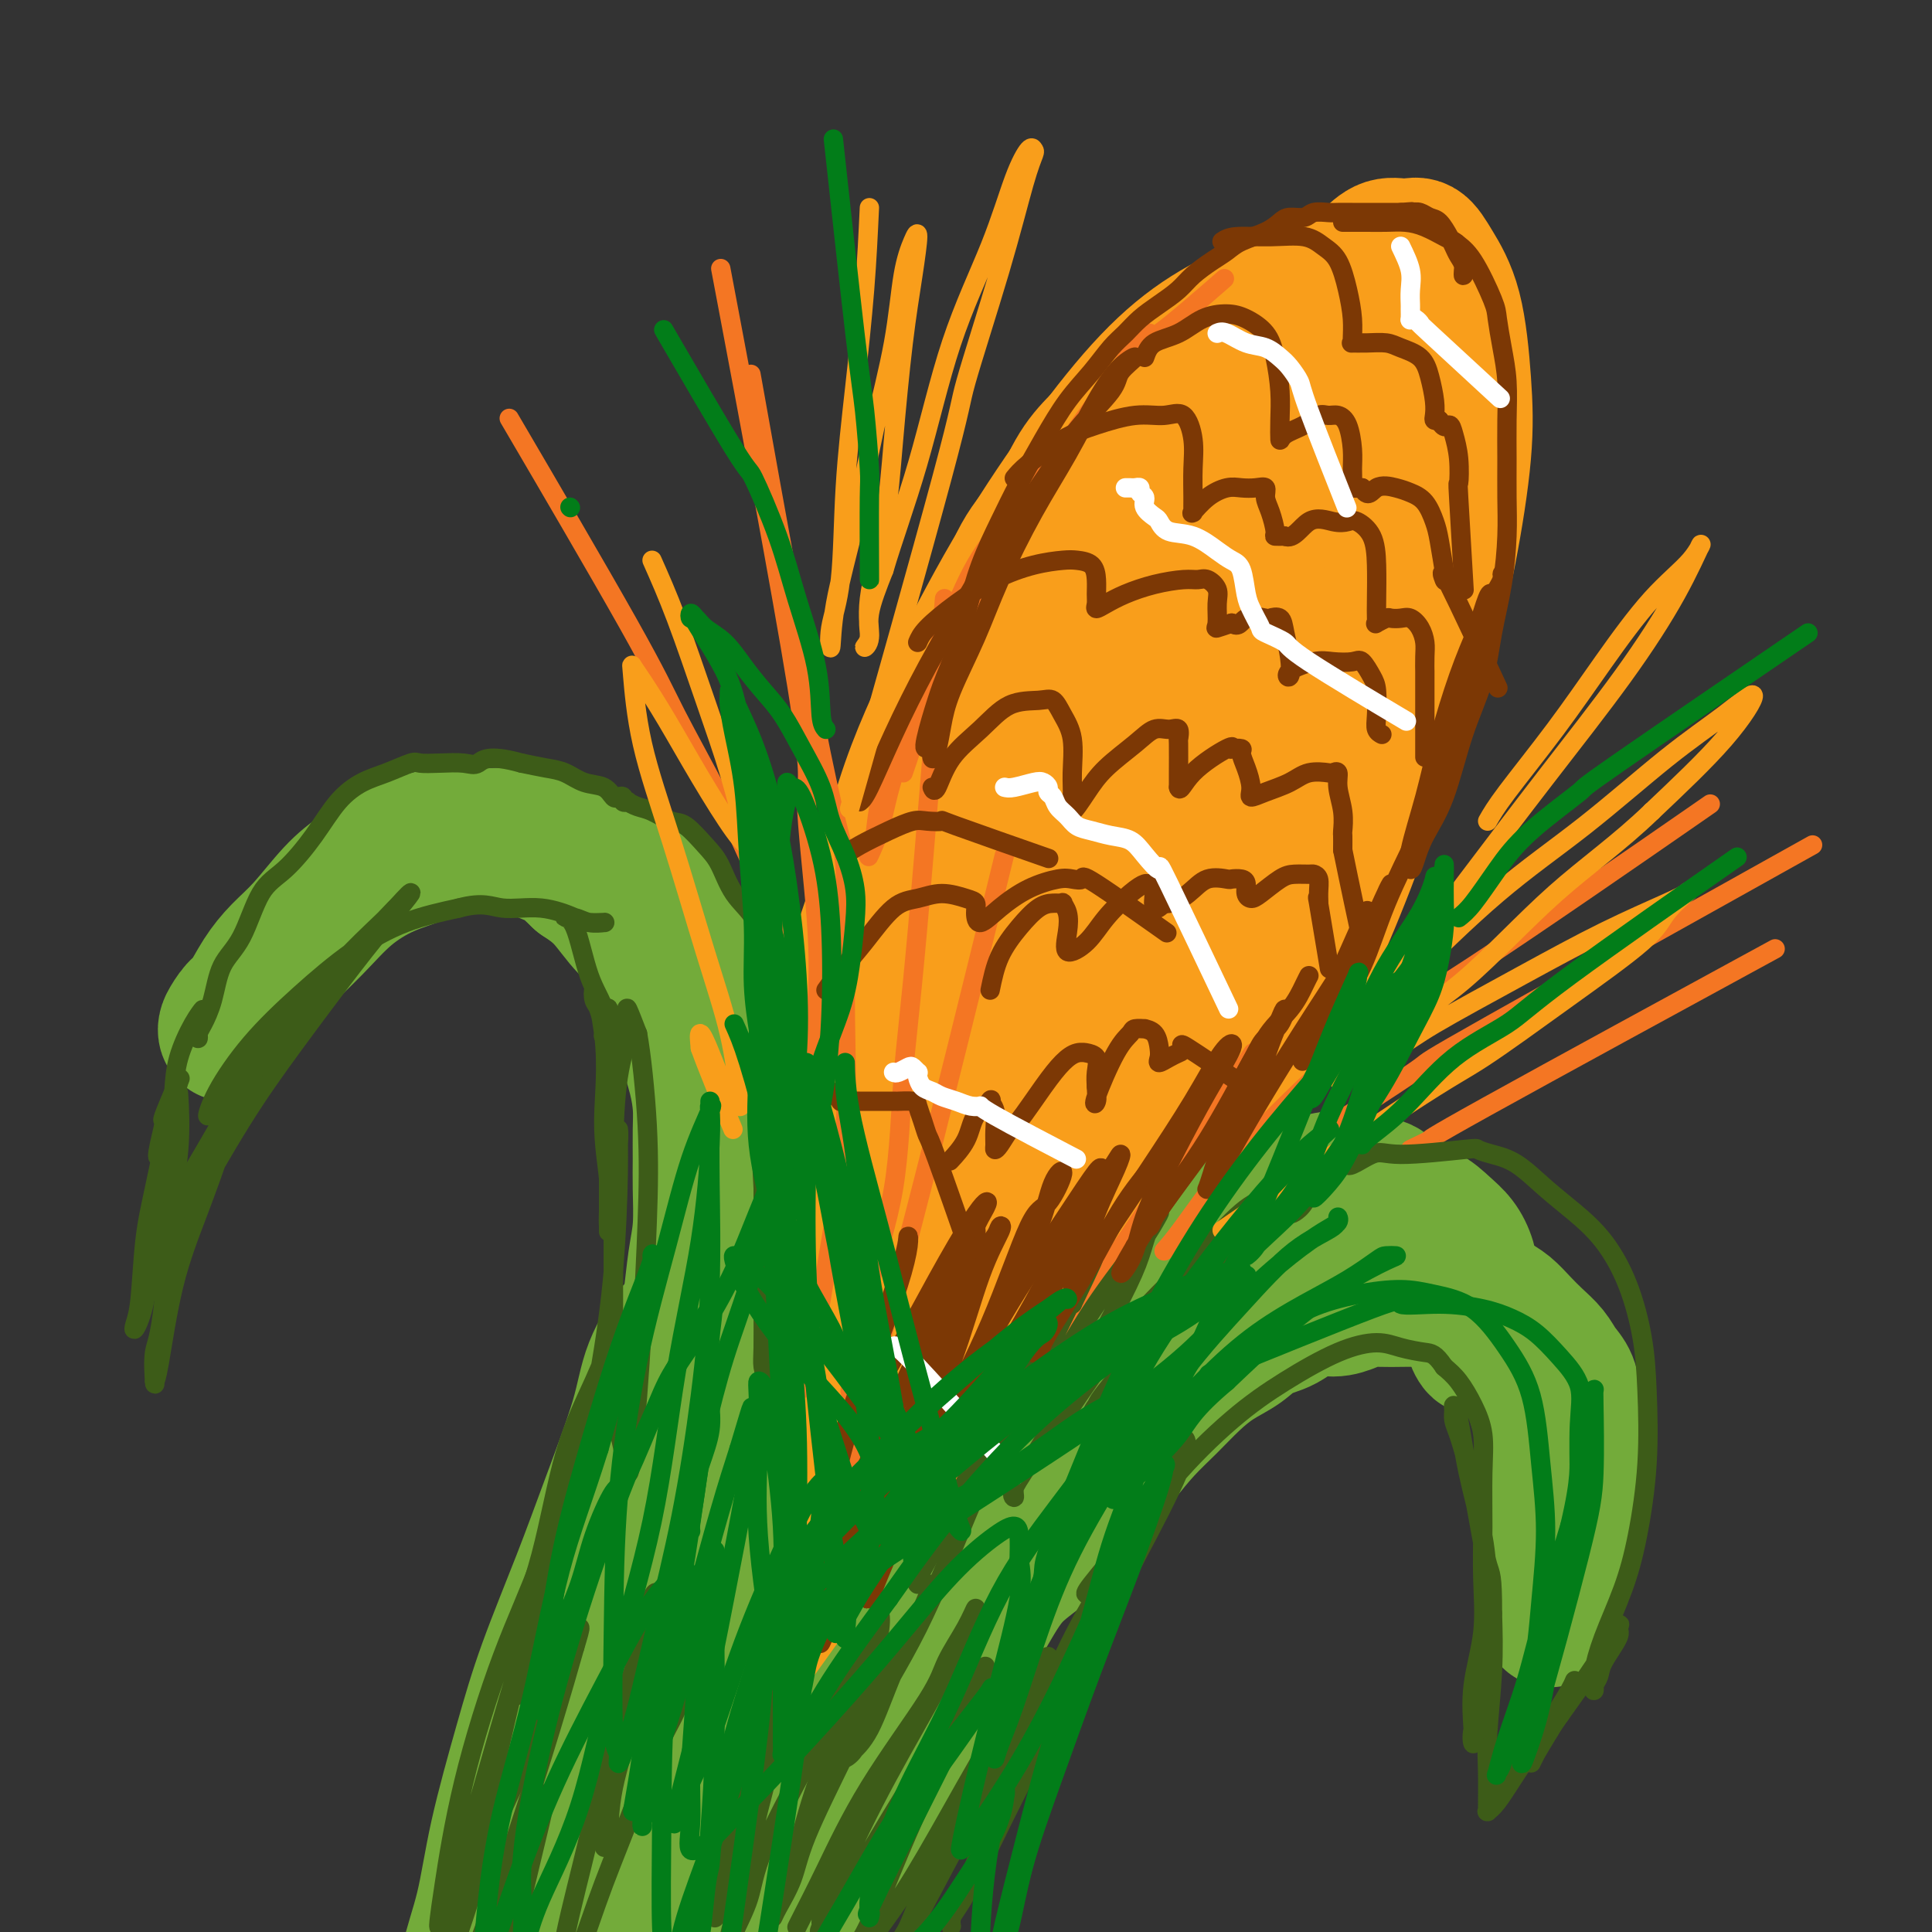 <svg viewBox='0 0 400 400' version='1.1' xmlns='http://www.w3.org/2000/svg' xmlns:xlink='http://www.w3.org/1999/xlink'><rect x="0" y="0" width="400" height="400" fill="#333333" stroke="none"/><g fill='none' stroke='#F99E1B' stroke-width='28' stroke-linecap='round' stroke-linejoin='round'><path d='M183,208c-0.091,0.149 -0.181,0.297 0,-1c0.181,-1.297 0.634,-4.040 1,-7c0.366,-2.960 0.645,-6.138 1,-10c0.355,-3.862 0.786,-8.408 2,-13c1.214,-4.592 3.211,-9.230 5,-14c1.789,-4.770 3.370,-9.671 5,-14c1.630,-4.329 3.309,-8.085 5,-12c1.691,-3.915 3.393,-7.989 5,-12c1.607,-4.011 3.118,-7.958 5,-11c1.882,-3.042 4.134,-5.178 6,-8c1.866,-2.822 3.344,-6.332 5,-9c1.656,-2.668 3.489,-4.496 5,-6c1.511,-1.504 2.700,-2.684 4,-4c1.300,-1.316 2.710,-2.769 4,-4c1.290,-1.231 2.459,-2.240 4,-3c1.541,-0.760 3.455,-1.269 5,-2c1.545,-0.731 2.721,-1.683 4,-2c1.279,-0.317 2.661,0.000 4,0c1.339,-0.000 2.635,-0.318 4,0c1.365,0.318 2.799,1.272 4,3c1.201,1.728 2.168,4.230 3,7c0.832,2.770 1.529,5.808 2,10c0.471,4.192 0.717,9.538 0,15c-0.717,5.462 -2.398,11.041 -4,17c-1.602,5.959 -3.123,12.297 -5,19c-1.877,6.703 -4.108,13.772 -7,21c-2.892,7.228 -6.446,14.614 -10,22'/><path d='M240,190c-4.467,10.510 -7.135,15.285 -10,21c-2.865,5.715 -5.928,12.371 -9,18c-3.072,5.629 -6.154,10.230 -9,14c-2.846,3.770 -5.457,6.710 -8,9c-2.543,2.290 -5.018,3.930 -7,5c-1.982,1.070 -3.471,1.569 -5,2c-1.529,0.431 -3.097,0.792 -5,0c-1.903,-0.792 -4.141,-2.739 -6,-5c-1.859,-2.261 -3.338,-4.836 -4,-9c-0.662,-4.164 -0.508,-9.916 0,-16c0.508,-6.084 1.369,-12.500 3,-20c1.631,-7.500 4.030,-16.085 7,-24c2.970,-7.915 6.510,-15.160 10,-23c3.490,-7.840 6.930,-16.275 11,-24c4.070,-7.725 8.770,-14.740 13,-21c4.230,-6.260 7.989,-11.766 12,-17c4.011,-5.234 8.273,-10.197 12,-14c3.727,-3.803 6.919,-6.446 10,-9c3.081,-2.554 6.053,-5.020 9,-7c2.947,-1.980 5.871,-3.476 8,-4c2.129,-0.524 3.463,-0.078 5,0c1.537,0.078 3.275,-0.212 5,0c1.725,0.212 3.436,0.927 5,3c1.564,2.073 2.980,5.504 4,10c1.020,4.496 1.645,10.058 2,17c0.355,6.942 0.440,15.264 -1,24c-1.440,8.736 -4.405,17.885 -7,27c-2.595,9.115 -4.819,18.196 -8,27c-3.181,8.804 -7.318,17.332 -12,26c-4.682,8.668 -9.909,17.477 -15,25c-5.091,7.523 -10.045,13.762 -15,20'/><path d='M235,245c-7.088,9.872 -9.808,12.053 -14,15c-4.192,2.947 -9.857,6.661 -14,9c-4.143,2.339 -6.764,3.303 -10,4c-3.236,0.697 -7.088,1.126 -10,1c-2.912,-0.126 -4.885,-0.808 -7,-3c-2.115,-2.192 -4.372,-5.896 -6,-10c-1.628,-4.104 -2.628,-8.609 -3,-15c-0.372,-6.391 -0.115,-14.667 1,-23c1.115,-8.333 3.090,-16.724 6,-26c2.910,-9.276 6.755,-19.436 11,-29c4.245,-9.564 8.890,-18.531 14,-27c5.110,-8.469 10.685,-16.440 16,-24c5.315,-7.560 10.371,-14.707 15,-21c4.629,-6.293 8.831,-11.730 13,-16c4.169,-4.270 8.305,-7.373 12,-10c3.695,-2.627 6.950,-4.779 10,-6c3.050,-1.221 5.896,-1.513 8,-2c2.104,-0.487 3.466,-1.171 5,-1c1.534,0.171 3.240,1.197 5,2c1.760,0.803 3.573,1.382 5,4c1.427,2.618 2.469,7.276 3,14c0.531,6.724 0.550,15.513 -1,25c-1.550,9.487 -4.671,19.671 -8,30c-3.329,10.329 -6.867,20.805 -11,31c-4.133,10.195 -8.862,20.111 -14,30c-5.138,9.889 -10.685,19.751 -16,28c-5.315,8.249 -10.396,14.884 -15,21c-4.604,6.116 -8.729,11.711 -13,16c-4.271,4.289 -8.688,7.270 -12,9c-3.312,1.730 -5.518,2.209 -8,2c-2.482,-0.209 -5.241,-1.104 -8,-2'/><path d='M189,271c-4.016,-1.367 -6.057,-4.786 -8,-9c-1.943,-4.214 -3.789,-9.224 -5,-16c-1.211,-6.776 -1.787,-15.320 -1,-24c0.787,-8.680 2.935,-17.497 5,-27c2.065,-9.503 4.046,-19.693 7,-29c2.954,-9.307 6.882,-17.730 11,-26c4.118,-8.270 8.425,-16.386 13,-24c4.575,-7.614 9.416,-14.726 14,-21c4.584,-6.274 8.910,-11.709 13,-16c4.090,-4.291 7.944,-7.439 12,-10c4.056,-2.561 8.314,-4.537 12,-6c3.686,-1.463 6.801,-2.413 10,-3c3.199,-0.587 6.484,-0.811 9,-1c2.516,-0.189 4.263,-0.343 6,0c1.737,0.343 3.463,1.182 5,3c1.537,1.818 2.885,4.615 4,9c1.115,4.385 1.998,10.360 1,17c-0.998,6.640 -3.877,13.947 -7,23c-3.123,9.053 -6.490,19.852 -11,31c-4.510,11.148 -10.164,22.646 -16,34c-5.836,11.354 -11.854,22.566 -18,33c-6.146,10.434 -12.421,20.090 -18,28c-5.579,7.910 -10.463,14.072 -15,19c-4.537,4.928 -8.727,8.621 -12,11c-3.273,2.379 -5.629,3.443 -7,4c-1.371,0.557 -1.756,0.605 -3,-1c-1.244,-1.605 -3.347,-4.864 -4,-11c-0.653,-6.136 0.145,-15.150 2,-25c1.855,-9.850 4.769,-20.537 9,-32c4.231,-11.463 9.780,-23.704 15,-35c5.220,-11.296 10.110,-21.648 15,-32'/><path d='M227,135c7.381,-14.850 10.834,-18.474 15,-24c4.166,-5.526 9.044,-12.954 12,-18c2.956,-5.046 3.990,-7.711 4,-8c0.010,-0.289 -1.004,1.798 -2,3c-0.996,1.202 -1.973,1.520 -6,7c-4.027,5.480 -11.105,16.121 -15,22c-3.895,5.879 -4.606,6.997 -9,14c-4.394,7.003 -12.469,19.892 -19,32c-6.531,12.108 -11.517,23.436 -16,34c-4.483,10.564 -8.463,20.363 -11,29c-2.537,8.637 -3.630,16.111 -4,22c-0.370,5.889 -0.017,10.195 0,12c0.017,1.805 -0.303,1.111 1,1c1.303,-0.111 4.228,0.361 8,-2c3.772,-2.361 8.392,-7.557 14,-15c5.608,-7.443 12.203,-17.135 18,-27c5.797,-9.865 10.797,-19.903 16,-30c5.203,-10.097 10.608,-20.253 15,-30c4.392,-9.747 7.771,-19.083 10,-26c2.229,-6.917 3.310,-11.413 4,-15c0.690,-3.587 0.990,-6.263 1,-7c0.010,-0.737 -0.269,0.467 -1,1c-0.731,0.533 -1.913,0.397 -5,3c-3.087,2.603 -8.080,7.946 -13,15c-4.920,7.054 -9.767,15.821 -15,25c-5.233,9.179 -10.852,18.771 -16,29c-5.148,10.229 -9.824,21.094 -14,31c-4.176,9.906 -7.851,18.851 -11,27c-3.149,8.149 -5.771,15.502 -7,21c-1.229,5.498 -1.065,9.142 -1,11c0.065,1.858 0.033,1.929 0,2'/><path d='M180,274c-1.622,5.587 -1.675,2.555 0,0c1.675,-2.555 5.080,-4.634 9,-9c3.920,-4.366 8.354,-11.018 13,-19c4.646,-7.982 9.504,-17.295 14,-27c4.496,-9.705 8.630,-19.802 12,-29c3.370,-9.198 5.974,-17.498 8,-27c2.026,-9.502 3.473,-20.207 4,-25c0.527,-4.793 0.135,-3.676 0,-4c-0.135,-0.324 -0.012,-2.091 -1,-3c-0.988,-0.909 -3.086,-0.961 -6,0c-2.914,0.961 -6.644,2.936 -11,6c-4.356,3.064 -9.337,7.219 -14,13c-4.663,5.781 -9.009,13.188 -13,21c-3.991,7.812 -7.627,16.029 -11,25c-3.373,8.971 -6.483,18.698 -9,27c-2.517,8.302 -4.441,15.181 -6,23c-1.559,7.819 -2.754,16.578 -4,23c-1.246,6.422 -2.543,10.505 -3,14c-0.457,3.495 -0.074,6.401 0,8c0.074,1.599 -0.159,1.892 0,2c0.159,0.108 0.712,0.030 2,0c1.288,-0.030 3.310,-0.013 7,-2c3.690,-1.987 9.046,-5.979 14,-12c4.954,-6.021 9.506,-14.072 15,-22c5.494,-7.928 11.932,-15.732 17,-25c5.068,-9.268 8.767,-19.998 12,-29c3.233,-9.002 5.999,-16.274 8,-24c2.001,-7.726 3.237,-15.906 4,-22c0.763,-6.094 1.051,-10.102 1,-13c-0.051,-2.898 -0.443,-4.685 -1,-6c-0.557,-1.315 -1.278,-2.157 -2,-3'/><path d='M239,135c-1.491,-1.620 -3.719,-1.170 -7,0c-3.281,1.170 -7.617,3.062 -12,6c-4.383,2.938 -8.815,6.924 -13,12c-4.185,5.076 -8.124,11.243 -12,18c-3.876,6.757 -7.690,14.104 -11,22c-3.310,7.896 -6.116,16.342 -9,24c-2.884,7.658 -5.844,14.528 -8,22c-2.156,7.472 -3.507,15.546 -5,23c-1.493,7.454 -3.128,14.287 -4,21c-0.872,6.713 -0.981,13.306 -1,19c-0.019,5.694 0.051,10.489 0,14c-0.051,3.511 -0.223,5.739 0,7c0.223,1.261 0.840,1.556 2,2c1.160,0.444 2.862,1.037 6,0c3.138,-1.037 7.710,-3.705 12,-7c4.290,-3.295 8.296,-7.216 13,-13c4.704,-5.784 10.105,-13.432 15,-21c4.895,-7.568 9.285,-15.055 13,-23c3.715,-7.945 6.755,-16.347 9,-24c2.245,-7.653 3.695,-14.559 5,-21c1.305,-6.441 2.464,-12.419 3,-17c0.536,-4.581 0.448,-7.766 0,-10c-0.448,-2.234 -1.255,-3.516 -2,-4c-0.745,-0.484 -1.428,-0.170 -3,0c-1.572,0.170 -4.034,0.196 -8,3c-3.966,2.804 -9.437,8.386 -14,14c-4.563,5.614 -8.220,11.261 -13,18c-4.780,6.739 -10.683,14.569 -15,22c-4.317,7.431 -7.047,14.462 -10,22c-2.953,7.538 -6.129,15.582 -8,23c-1.871,7.418 -2.435,14.209 -3,21'/><path d='M159,308c-0.771,6.701 -1.198,12.953 -1,18c0.198,5.047 1.020,8.890 2,11c0.980,2.110 2.119,2.489 4,3c1.881,0.511 4.504,1.155 8,0c3.496,-1.155 7.866,-4.107 13,-9c5.134,-4.893 11.033,-11.726 17,-20c5.967,-8.274 12.000,-17.988 18,-28c6.000,-10.012 11.965,-20.320 17,-31c5.035,-10.680 9.140,-21.730 13,-32c3.860,-10.270 7.474,-19.759 10,-29c2.526,-9.241 3.965,-18.235 5,-26c1.035,-7.765 1.665,-14.302 2,-19c0.335,-4.698 0.373,-7.558 0,-9c-0.373,-1.442 -1.159,-1.468 -2,-2c-0.841,-0.532 -1.737,-1.571 -4,-1c-2.263,0.571 -5.892,2.754 -10,6c-4.108,3.246 -8.696,7.557 -13,13c-4.304,5.443 -8.323,12.019 -13,20c-4.677,7.981 -10.013,17.369 -15,27c-4.987,9.631 -9.627,19.506 -14,29c-4.373,9.494 -8.479,18.606 -12,27c-3.521,8.394 -6.458,16.070 -9,24c-2.542,7.930 -4.689,16.114 -6,23c-1.311,6.886 -1.788,12.474 -2,17c-0.212,4.526 -0.161,7.990 0,11c0.161,3.010 0.430,5.566 1,7c0.570,1.434 1.440,1.746 3,2c1.560,0.254 3.810,0.449 7,-1c3.190,-1.449 7.320,-4.544 12,-9c4.680,-4.456 9.908,-10.273 15,-17c5.092,-6.727 10.046,-14.363 15,-22'/><path d='M220,291c7.157,-10.701 10.048,-17.953 14,-27c3.952,-9.047 8.963,-19.887 13,-31c4.037,-11.113 7.100,-22.497 10,-33c2.900,-10.503 5.638,-20.124 8,-29c2.362,-8.876 4.350,-17.008 6,-23c1.650,-5.992 2.964,-9.843 4,-13c1.036,-3.157 1.794,-5.621 2,-7c0.206,-1.379 -0.139,-1.672 0,-2c0.139,-0.328 0.763,-0.692 0,2c-0.763,2.692 -2.913,8.441 -5,15c-2.087,6.559 -4.112,13.928 -7,22c-2.888,8.072 -6.640,16.847 -10,26c-3.360,9.153 -6.328,18.682 -10,28c-3.672,9.318 -8.048,18.423 -12,27c-3.952,8.577 -7.479,16.626 -11,24c-3.521,7.374 -7.034,14.071 -10,20c-2.966,5.929 -5.383,11.088 -8,15c-2.617,3.912 -5.433,6.576 -7,8c-1.567,1.424 -1.884,1.610 -2,2c-0.116,0.390 -0.032,0.986 -1,0c-0.968,-0.986 -2.990,-3.553 -4,-7c-1.010,-3.447 -1.008,-7.774 -1,-14c0.008,-6.226 0.022,-14.351 1,-23c0.978,-8.649 2.920,-17.823 5,-27c2.080,-9.177 4.297,-18.356 7,-27c2.703,-8.644 5.890,-16.753 9,-25c3.110,-8.247 6.143,-16.633 9,-24c2.857,-7.367 5.538,-13.714 8,-20c2.462,-6.286 4.703,-12.510 7,-18c2.297,-5.490 4.648,-10.245 7,-15'/><path d='M242,115c5.689,-14.186 4.411,-11.153 5,-12c0.589,-0.847 3.044,-5.576 5,-9c1.956,-3.424 3.415,-5.542 5,-8c1.585,-2.458 3.298,-5.255 5,-8c1.702,-2.745 3.392,-5.437 5,-8c1.608,-2.563 3.133,-4.998 5,-7c1.867,-2.002 4.075,-3.572 6,-5c1.925,-1.428 3.567,-2.713 5,-4c1.433,-1.287 2.656,-2.576 4,-3c1.344,-0.424 2.808,0.016 4,0c1.192,-0.016 2.111,-0.487 3,0c0.889,0.487 1.747,1.931 3,4c1.253,2.069 2.901,4.764 4,9c1.099,4.236 1.647,10.012 2,15c0.353,4.988 0.510,9.188 0,15c-0.510,5.812 -1.686,13.238 -3,20c-1.314,6.762 -2.767,12.862 -5,20c-2.233,7.138 -5.245,15.313 -8,23c-2.755,7.687 -5.254,14.886 -8,22c-2.746,7.114 -5.739,14.144 -9,21c-3.261,6.856 -6.788,13.536 -10,20c-3.212,6.464 -6.108,12.710 -10,19c-3.892,6.290 -8.782,12.624 -13,18c-4.218,5.376 -7.766,9.793 -11,14c-3.234,4.207 -6.155,8.202 -9,11c-2.845,2.798 -5.614,4.398 -8,6c-2.386,1.602 -4.388,3.205 -6,4c-1.612,0.795 -2.834,0.780 -4,1c-1.166,0.220 -2.275,0.675 -4,0c-1.725,-0.675 -4.064,-2.478 -6,-5c-1.936,-2.522 -3.468,-5.761 -5,-9'/><path d='M184,279c-2.593,-4.899 -3.576,-10.147 -4,-16c-0.424,-5.853 -0.290,-12.310 0,-19c0.290,-6.690 0.737,-13.614 2,-21c1.263,-7.386 3.342,-15.236 6,-23c2.658,-7.764 5.895,-15.442 9,-23c3.105,-7.558 6.078,-14.995 9,-22c2.922,-7.005 5.794,-13.576 9,-20c3.206,-6.424 6.746,-12.699 10,-18c3.254,-5.301 6.222,-9.628 9,-14c2.778,-4.372 5.365,-8.791 8,-13c2.635,-4.209 5.319,-8.209 8,-11c2.681,-2.791 5.361,-4.371 7,-6c1.639,-1.629 2.238,-3.305 3,-4c0.762,-0.695 1.689,-0.408 2,0c0.311,0.408 0.007,0.939 0,1c-0.007,0.061 0.283,-0.347 1,2c0.717,2.347 1.861,7.450 2,13c0.139,5.550 -0.728,11.545 -2,18c-1.272,6.455 -2.949,13.368 -5,21c-2.051,7.632 -4.477,15.984 -7,24c-2.523,8.016 -5.145,15.697 -8,24c-2.855,8.303 -5.945,17.228 -9,25c-3.055,7.772 -6.077,14.393 -8,20c-1.923,5.607 -2.749,10.202 -7,24c-4.251,13.798 -11.929,36.799 -15,46c-3.071,9.201 -1.536,4.600 0,0'/></g>
<g fill='none' stroke='#73AB3A' stroke-width='28' stroke-linecap='round' stroke-linejoin='round'><path d='M126,316c1.006,-1.464 2.013,-2.928 3,-5c0.987,-2.072 1.956,-4.751 3,-7c1.044,-2.249 2.164,-4.068 3,-6c0.836,-1.932 1.390,-3.976 2,-6c0.610,-2.024 1.276,-4.028 2,-6c0.724,-1.972 1.504,-3.914 2,-6c0.496,-2.086 0.707,-4.318 1,-6c0.293,-1.682 0.667,-2.815 1,-5c0.333,-2.185 0.625,-5.424 1,-8c0.375,-2.576 0.833,-4.491 1,-7c0.167,-2.509 0.043,-5.614 0,-8c-0.043,-2.386 -0.004,-4.054 0,-6c0.004,-1.946 -0.028,-4.172 0,-6c0.028,-1.828 0.116,-3.260 0,-5c-0.116,-1.740 -0.437,-3.788 -1,-6c-0.563,-2.212 -1.367,-4.589 -2,-7c-0.633,-2.411 -1.095,-4.858 -2,-7c-0.905,-2.142 -2.254,-3.980 -3,-6c-0.746,-2.020 -0.891,-4.222 -2,-6c-1.109,-1.778 -3.183,-3.133 -5,-5c-1.817,-1.867 -3.376,-4.248 -5,-6c-1.624,-1.752 -3.312,-2.876 -5,-4'/><path d='M120,182c-3.227,-3.133 -3.793,-3.467 -5,-4c-1.207,-0.533 -3.053,-1.265 -5,-2c-1.947,-0.735 -3.995,-1.475 -6,-2c-2.005,-0.525 -3.967,-0.837 -6,-1c-2.033,-0.163 -4.138,-0.178 -6,0c-1.862,0.178 -3.480,0.550 -5,1c-1.520,0.450 -2.941,0.979 -5,2c-2.059,1.021 -4.757,2.533 -7,4c-2.243,1.467 -4.033,2.890 -6,5c-1.967,2.110 -4.112,4.906 -6,7c-1.888,2.094 -3.518,3.486 -5,5c-1.482,1.514 -2.814,3.151 -4,5c-1.186,1.849 -2.226,3.912 -3,5c-0.774,1.088 -1.282,1.202 -2,2c-0.718,0.798 -1.646,2.281 -2,3c-0.354,0.719 -0.135,0.674 0,1c0.135,0.326 0.187,1.023 0,1c-0.187,-0.023 -0.612,-0.767 0,-2c0.612,-1.233 2.261,-2.956 4,-5c1.739,-2.044 3.569,-4.409 6,-7c2.431,-2.591 5.463,-5.408 8,-8c2.537,-2.592 4.579,-4.957 7,-7c2.421,-2.043 5.221,-3.763 8,-5c2.779,-1.237 5.539,-1.991 8,-3c2.461,-1.009 4.624,-2.272 7,-3c2.376,-0.728 4.965,-0.922 7,-1c2.035,-0.078 3.518,-0.039 5,0'/><path d='M107,173c2.701,-0.174 3.452,-0.109 5,0c1.548,0.109 3.892,0.263 6,1c2.108,0.737 3.980,2.058 6,3c2.020,0.942 4.190,1.505 6,3c1.810,1.495 3.261,3.923 5,6c1.739,2.077 3.766,3.804 6,8c2.234,4.196 4.676,10.860 6,14c1.324,3.140 1.528,2.754 2,4c0.472,1.246 1.210,4.123 2,8c0.790,3.877 1.633,8.755 2,13c0.367,4.245 0.259,7.857 0,11c-0.259,3.143 -0.669,5.815 -1,10c-0.331,4.185 -0.583,9.882 -2,15c-1.417,5.118 -3.999,9.657 -6,13c-2.001,3.343 -3.420,5.489 -5,9c-1.580,3.511 -3.321,8.387 -5,13c-1.679,4.613 -3.297,8.961 -5,13c-1.703,4.039 -3.493,7.767 -5,11c-1.507,3.233 -2.732,5.969 -4,9c-1.268,3.031 -2.579,6.357 -3,9c-0.421,2.643 0.049,4.603 0,6c-0.049,1.397 -0.615,2.232 -1,3c-0.385,0.768 -0.589,1.468 0,0c0.589,-1.468 1.970,-5.106 3,-9c1.030,-3.894 1.709,-8.044 3,-13c1.291,-4.956 3.194,-10.719 5,-17c1.806,-6.281 3.516,-13.080 5,-18c1.484,-4.920 2.742,-7.960 4,-11'/><path d='M136,287c3.429,-12.068 2.000,-8.236 2,-8c-0.000,0.236 1.427,-3.122 1,-3c-0.427,0.122 -2.708,3.723 -4,7c-1.292,3.277 -1.597,6.228 -3,11c-1.403,4.772 -3.906,11.365 -6,17c-2.094,5.635 -3.781,10.312 -6,16c-2.219,5.688 -4.970,12.386 -7,18c-2.030,5.614 -3.339,10.143 -5,16c-1.661,5.857 -3.675,13.042 -5,19c-1.325,5.958 -1.960,10.690 -3,15c-1.040,4.310 -2.486,8.199 -3,11c-0.514,2.801 -0.095,4.515 0,6c0.095,1.485 -0.135,2.742 0,2c0.135,-0.742 0.635,-3.482 2,-8c1.365,-4.518 3.595,-10.815 6,-17c2.405,-6.185 4.984,-12.260 7,-18c2.016,-5.740 3.469,-11.146 5,-16c1.531,-4.854 3.139,-9.157 4,-12c0.861,-2.843 0.974,-4.226 1,-3c0.026,1.226 -0.034,5.061 0,9c0.034,3.939 0.163,7.984 0,14c-0.163,6.016 -0.618,14.005 -1,20c-0.382,5.995 -0.691,9.998 -1,14'/><path d='M120,397c-0.735,10.626 -1.574,8.693 -2,9c-0.426,0.307 -0.439,2.856 0,3c0.439,0.144 1.330,-2.116 2,-6c0.670,-3.884 1.118,-9.393 2,-15c0.882,-5.607 2.198,-11.311 3,-17c0.802,-5.689 1.091,-11.365 2,-16c0.909,-4.635 2.439,-8.231 3,-11c0.561,-2.769 0.153,-4.710 0,-4c-0.153,0.710 -0.051,4.070 0,8c0.051,3.930 0.052,8.429 0,14c-0.052,5.571 -0.157,12.214 0,18c0.157,5.786 0.576,10.717 1,14c0.424,3.283 0.851,4.920 1,6c0.149,1.080 0.019,1.604 0,2c-0.019,0.396 0.074,0.665 0,0c-0.074,-0.665 -0.315,-2.264 0,-4c0.315,-1.736 1.186,-3.610 2,-8c0.814,-4.390 1.569,-11.296 3,-19c1.431,-7.704 3.536,-16.206 5,-23c1.464,-6.794 2.287,-11.879 3,-18c0.713,-6.121 1.315,-13.278 2,-19c0.685,-5.722 1.451,-10.008 2,-13c0.549,-2.992 0.879,-4.688 1,-6c0.121,-1.312 0.033,-2.238 0,-3c-0.033,-0.762 -0.009,-1.361 0,-1c0.009,0.361 0.005,1.680 0,3'/><path d='M150,291c2.955,-14.377 1.342,4.180 1,15c-0.342,10.820 0.588,13.903 1,20c0.412,6.097 0.307,15.207 0,24c-0.307,8.793 -0.817,17.269 -1,24c-0.183,6.731 -0.038,11.718 0,18c0.038,6.282 -0.032,13.859 0,17c0.032,3.141 0.165,1.845 0,1c-0.165,-0.845 -0.629,-1.241 -1,-4c-0.371,-2.759 -0.649,-7.881 -1,-14c-0.351,-6.119 -0.773,-13.234 -1,-21c-0.227,-7.766 -0.257,-16.181 0,-23c0.257,-6.819 0.803,-12.041 1,-17c0.197,-4.959 0.047,-9.655 0,-13c-0.047,-3.345 0.011,-5.339 0,-7c-0.011,-1.661 -0.090,-2.991 0,-2c0.090,0.991 0.349,4.302 1,9c0.651,4.698 1.695,10.784 2,17c0.305,6.216 -0.130,12.561 0,20c0.130,7.439 0.825,15.971 1,23c0.175,7.029 -0.170,12.554 0,17c0.170,4.446 0.853,7.812 1,11c0.147,3.188 -0.244,6.196 0,6c0.244,-0.196 1.122,-3.598 2,-7'/><path d='M156,405c0.923,-2.609 2.230,-5.631 4,-10c1.770,-4.369 4.003,-10.085 6,-15c1.997,-4.915 3.758,-9.029 6,-13c2.242,-3.971 4.966,-7.798 8,-12c3.034,-4.202 6.378,-8.778 9,-13c2.622,-4.222 4.523,-8.090 8,-12c3.477,-3.910 8.531,-7.863 11,-10c2.469,-2.137 2.352,-2.457 3,-3c0.648,-0.543 2.061,-1.308 3,-2c0.939,-0.692 1.404,-1.313 1,-1c-0.404,0.313 -1.676,1.558 -4,4c-2.324,2.442 -5.701,6.081 -9,10c-3.299,3.919 -6.521,8.118 -10,13c-3.479,4.882 -7.217,10.448 -10,15c-2.783,4.552 -4.611,8.091 -7,13c-2.389,4.909 -5.337,11.188 -7,16c-1.663,4.812 -2.039,8.157 -3,11c-0.961,2.843 -2.506,5.183 -3,7c-0.494,1.817 0.063,3.109 0,4c-0.063,0.891 -0.746,1.381 -1,2c-0.254,0.619 -0.080,1.367 0,1c0.080,-0.367 0.066,-1.850 1,-4c0.934,-2.150 2.817,-4.968 5,-9c2.183,-4.032 4.665,-9.278 7,-14c2.335,-4.722 4.524,-8.921 7,-13c2.476,-4.079 5.238,-8.040 8,-12'/><path d='M189,358c5.790,-10.222 6.267,-9.777 8,-12c1.733,-2.223 4.724,-7.114 7,-11c2.276,-3.886 3.836,-6.768 6,-9c2.164,-2.232 4.931,-3.814 7,-6c2.069,-2.186 3.441,-4.975 5,-7c1.559,-2.025 3.304,-3.286 5,-5c1.696,-1.714 3.341,-3.880 5,-6c1.659,-2.120 3.332,-4.195 5,-6c1.668,-1.805 3.330,-3.341 5,-5c1.670,-1.659 3.348,-3.440 5,-5c1.652,-1.560 3.277,-2.899 5,-4c1.723,-1.101 3.545,-1.965 5,-3c1.455,-1.035 2.542,-2.242 4,-3c1.458,-0.758 3.286,-1.069 5,-2c1.714,-0.931 3.315,-2.484 5,-3c1.685,-0.516 3.456,0.005 5,0c1.544,-0.005 2.863,-0.537 4,-1c1.137,-0.463 2.092,-0.856 3,-1c0.908,-0.144 1.768,-0.040 3,0c1.232,0.040 2.837,0.016 4,0c1.163,-0.016 1.885,-0.023 3,0c1.115,0.023 2.623,0.077 4,0c1.377,-0.077 2.623,-0.286 4,0c1.377,0.286 2.884,1.069 4,2c1.116,0.931 1.842,2.012 3,3c1.158,0.988 2.748,1.882 4,3c1.252,1.118 2.164,2.460 3,4c0.836,1.540 1.595,3.279 2,5c0.405,1.721 0.455,3.425 1,5c0.545,1.575 1.584,3.021 2,5c0.416,1.979 0.208,4.489 0,7'/><path d='M320,303c1.000,4.853 1.000,5.985 1,8c-0.000,2.015 -0.000,4.915 0,7c0.000,2.085 0.000,3.357 0,5c-0.000,1.643 -0.001,3.659 0,5c0.001,1.341 0.002,2.009 0,3c-0.002,0.991 -0.008,2.307 0,3c0.008,0.693 0.030,0.763 0,1c-0.030,0.237 -0.110,0.643 0,0c0.110,-0.643 0.412,-2.333 1,-4c0.588,-1.667 1.464,-3.309 2,-5c0.536,-1.691 0.732,-3.430 1,-5c0.268,-1.570 0.609,-2.969 1,-5c0.391,-2.031 0.834,-4.692 1,-7c0.166,-2.308 0.057,-4.263 0,-6c-0.057,-1.737 -0.060,-3.255 0,-5c0.060,-1.745 0.183,-3.716 0,-5c-0.183,-1.284 -0.671,-1.880 -1,-3c-0.329,-1.120 -0.500,-2.764 -1,-4c-0.500,-1.236 -1.330,-2.064 -2,-3c-0.670,-0.936 -1.179,-1.979 -2,-3c-0.821,-1.021 -1.955,-2.019 -3,-3c-1.045,-0.981 -2.002,-1.943 -3,-3c-0.998,-1.057 -2.038,-2.208 -3,-3c-0.962,-0.792 -1.846,-1.226 -3,-2c-1.154,-0.774 -2.577,-1.887 -4,-3'/><path d='M305,266c-3.023,-2.301 -2.581,-1.054 -3,-1c-0.419,0.054 -1.698,-1.086 -3,-2c-1.302,-0.914 -2.625,-1.603 -4,-2c-1.375,-0.397 -2.802,-0.503 -4,-1c-1.198,-0.497 -2.168,-1.387 -3,-2c-0.832,-0.613 -1.527,-0.949 -2,-1c-0.473,-0.051 -0.725,0.185 -1,0c-0.275,-0.185 -0.572,-0.789 -1,-1c-0.428,-0.211 -0.986,-0.027 -1,0c-0.014,0.027 0.516,-0.102 1,0c0.484,0.102 0.921,0.433 2,1c1.079,0.567 2.801,1.368 4,2c1.199,0.632 1.874,1.093 3,2c1.126,0.907 2.703,2.258 4,3c1.297,0.742 2.313,0.873 3,2c0.687,1.127 1.046,3.249 2,5c0.954,1.751 2.503,3.129 3,4c0.497,0.871 -0.059,1.234 0,2c0.059,0.766 0.731,1.933 1,2c0.269,0.067 0.134,-0.967 0,-2'/><path d='M306,277c0.915,1.141 0.201,-1.507 0,-3c-0.201,-1.493 0.109,-1.830 0,-3c-0.109,-1.170 -0.639,-3.171 -1,-5c-0.361,-1.829 -0.554,-3.486 -1,-5c-0.446,-1.514 -1.144,-2.886 -2,-4c-0.856,-1.114 -1.869,-1.972 -3,-3c-1.131,-1.028 -2.378,-2.226 -4,-3c-1.622,-0.774 -3.619,-1.122 -5,-2c-1.381,-0.878 -2.148,-2.285 -3,-3c-0.852,-0.715 -1.791,-0.740 -3,-1c-1.209,-0.260 -2.689,-0.757 -4,-1c-1.311,-0.243 -2.451,-0.233 -4,0c-1.549,0.233 -3.505,0.690 -5,1c-1.495,0.310 -2.528,0.472 -4,1c-1.472,0.528 -3.384,1.422 -5,3c-1.616,1.578 -2.937,3.840 -4,5c-1.063,1.160 -1.868,1.217 -3,2c-1.132,0.783 -2.592,2.290 -3,3c-0.408,0.710 0.236,0.623 0,1c-0.236,0.377 -1.353,1.220 -2,2c-0.647,0.780 -0.823,1.498 0,1c0.823,-0.498 2.645,-2.211 4,-4c1.355,-1.789 2.244,-3.654 3,-5c0.756,-1.346 1.378,-2.173 2,-3'/><path d='M259,251c1.576,-2.090 1.015,-1.814 1,-2c-0.015,-0.186 0.516,-0.834 0,0c-0.516,0.834 -2.080,3.150 -3,4c-0.920,0.850 -1.195,0.233 -4,4c-2.805,3.767 -8.141,11.917 -11,16c-2.859,4.083 -3.242,4.097 -5,6c-1.758,1.903 -4.890,5.693 -8,10c-3.110,4.307 -6.197,9.129 -9,14c-2.803,4.871 -5.323,9.791 -8,14c-2.677,4.209 -5.513,7.708 -8,12c-2.487,4.292 -4.625,9.377 -7,14c-2.375,4.623 -4.987,8.783 -7,12c-2.013,3.217 -3.427,5.489 -5,8c-1.573,2.511 -3.304,5.259 -5,8c-1.696,2.741 -3.357,5.473 -5,9c-1.643,3.527 -3.267,7.848 -5,11c-1.733,3.152 -3.574,5.135 -5,7c-1.426,1.865 -2.436,3.612 -3,5c-0.564,1.388 -0.683,2.417 -1,3c-0.317,0.583 -0.833,0.719 -1,1c-0.167,0.281 0.013,0.708 0,1c-0.013,0.292 -0.220,0.449 0,-1c0.220,-1.449 0.867,-4.506 2,-7c1.133,-2.494 2.752,-4.427 5,-7c2.248,-2.573 5.124,-5.787 8,-9'/><path d='M175,384c6.400,-8.756 15.400,-19.644 19,-24c3.600,-4.356 1.800,-2.178 0,0'/></g>
<g fill='none' stroke='#F47623' stroke-width='4' stroke-linecap='round' stroke-linejoin='round'><path d='M165,244c0.029,0.534 0.058,1.069 0,0c-0.058,-1.069 -0.204,-3.741 0,-7c0.204,-3.259 0.758,-7.104 1,-11c0.242,-3.896 0.172,-7.844 0,-12c-0.172,-4.156 -0.447,-8.520 -2,-14c-1.553,-5.480 -4.385,-12.078 -7,-18c-2.615,-5.922 -5.013,-11.170 -8,-17c-2.987,-5.830 -6.564,-12.243 -9,-17c-2.436,-4.757 -3.733,-7.858 -10,-19c-6.267,-11.142 -17.505,-30.326 -22,-38c-4.495,-7.674 -2.248,-3.837 0,0'/><path d='M162,261c-0.294,-0.300 -0.588,-0.601 0,-3c0.588,-2.399 2.057,-6.897 3,-12c0.943,-5.103 1.359,-10.813 2,-17c0.641,-6.187 1.507,-12.853 2,-19c0.493,-6.147 0.613,-11.777 0,-20c-0.613,-8.223 -1.958,-19.039 -2,-24c-0.042,-4.961 1.219,-4.066 -2,-24c-3.219,-19.934 -10.920,-60.695 -14,-77c-3.080,-16.305 -1.540,-8.152 0,0'/><path d='M167,287c-0.160,0.420 -0.320,0.840 0,-1c0.320,-1.840 1.121,-5.940 2,-11c0.879,-5.060 1.837,-11.081 3,-18c1.163,-6.919 2.530,-14.735 3,-23c0.470,-8.265 0.043,-16.977 0,-27c-0.043,-10.023 0.298,-21.357 0,-27c-0.298,-5.643 -1.234,-5.596 -5,-24c-3.766,-18.404 -10.362,-55.258 -13,-70c-2.638,-14.742 -1.319,-7.371 0,0'/><path d='M176,288c0.222,-0.640 0.444,-1.281 1,-5c0.556,-3.719 1.446,-10.517 3,-17c1.554,-6.483 3.773,-12.652 5,-20c1.227,-7.348 1.463,-15.877 2,-23c0.537,-7.123 1.375,-12.841 3,-31c1.625,-18.159 4.036,-48.760 5,-61c0.964,-12.240 0.482,-6.120 0,0'/><path d='M172,331c1.375,-6.223 2.750,-12.447 4,-20c1.250,-7.553 2.376,-16.437 4,-24c1.624,-7.563 3.745,-13.805 9,-34c5.255,-20.195 13.644,-54.341 17,-68c3.356,-13.659 1.678,-6.829 0,0'/><path d='M192,320c3.024,-5.619 6.048,-11.238 7,-13c0.952,-1.762 -0.167,0.333 11,-16c11.167,-16.333 34.619,-51.095 44,-65c9.381,-13.905 4.690,-6.952 0,0'/><path d='M241,259c0.958,-1.079 1.917,-2.157 4,-5c2.083,-2.843 5.291,-7.450 9,-12c3.709,-4.550 7.919,-9.042 13,-14c5.081,-4.958 11.032,-10.380 16,-14c4.968,-3.620 8.953,-5.436 22,-14c13.047,-8.564 35.156,-23.875 44,-30c8.844,-6.125 4.422,-3.062 0,0'/><path d='M276,233c1.161,-0.794 2.322,-1.589 6,-4c3.678,-2.411 9.872,-6.440 12,-8c2.128,-1.560 0.188,-0.651 15,-9c14.812,-8.349 46.375,-25.957 59,-33c12.625,-7.043 6.313,-3.522 0,0'/><path d='M292,238c1.911,-0.917 3.821,-1.833 4,-2c0.179,-0.167 -1.375,0.417 12,-7c13.375,-7.417 41.679,-22.833 53,-29c11.321,-6.167 5.661,-3.083 0,0'/></g>
<g fill='none' stroke='#3D5C18' stroke-width='4' stroke-linecap='round' stroke-linejoin='round'><path d='M163,334c0.000,-0.806 0.001,-1.613 0,-3c-0.001,-1.387 -0.003,-3.356 0,-5c0.003,-1.644 0.012,-2.964 0,-5c-0.012,-2.036 -0.046,-4.789 0,-7c0.046,-2.211 0.171,-3.881 0,-6c-0.171,-2.119 -0.637,-4.688 -1,-7c-0.363,-2.312 -0.623,-4.366 -1,-6c-0.377,-1.634 -0.872,-2.849 -1,-4c-0.128,-1.151 0.109,-2.238 0,-3c-0.109,-0.762 -0.565,-1.197 -1,-2c-0.435,-0.803 -0.849,-1.973 -1,-3c-0.151,-1.027 -0.041,-1.912 0,-4c0.041,-2.088 0.011,-5.378 0,-8c-0.011,-2.622 -0.003,-4.574 0,-7c0.003,-2.426 0.001,-5.324 0,-7c-0.001,-1.676 -0.000,-2.130 0,-3c0.000,-0.870 0.000,-2.157 0,-3c-0.000,-0.843 -0.000,-1.241 0,-2c0.000,-0.759 0.000,-1.880 0,-3'/><path d='M158,246c-0.774,-14.128 -0.207,-5.450 0,-3c0.207,2.450 0.056,-1.330 0,-4c-0.056,-2.670 -0.015,-4.231 0,-6c0.015,-1.769 0.004,-3.747 0,-6c-0.004,-2.253 -0.001,-4.780 0,-7c0.001,-2.220 0.000,-4.133 0,-5c-0.000,-0.867 0.001,-0.688 0,-1c-0.001,-0.312 -0.004,-1.114 0,-2c0.004,-0.886 0.015,-1.857 0,-3c-0.015,-1.143 -0.055,-2.460 0,-4c0.055,-1.540 0.205,-3.304 0,-5c-0.205,-1.696 -0.767,-3.323 -1,-5c-0.233,-1.677 -0.138,-3.402 -1,-5c-0.862,-1.598 -2.680,-3.067 -4,-5c-1.320,-1.933 -2.142,-4.329 -3,-6c-0.858,-1.671 -1.752,-2.619 -3,-4c-1.248,-1.381 -2.850,-3.197 -4,-4c-1.150,-0.803 -1.848,-0.594 -3,-1c-1.152,-0.406 -2.757,-1.428 -4,-2c-1.243,-0.572 -2.122,-0.693 -3,-1c-0.878,-0.307 -1.755,-0.801 -2,-1c-0.245,-0.199 0.142,-0.104 0,0c-0.142,0.104 -0.813,0.217 -1,0c-0.187,-0.217 0.110,-0.764 0,-1c-0.110,-0.236 -0.626,-0.161 -1,0c-0.374,0.161 -0.605,0.408 -1,0c-0.395,-0.408 -0.954,-1.471 -2,-2c-1.046,-0.529 -2.579,-0.523 -4,-1c-1.421,-0.477 -2.729,-1.436 -4,-2c-1.271,-0.564 -2.506,-0.733 -4,-1c-1.494,-0.267 -3.247,-0.634 -5,-1'/><path d='M108,158c-7.181,-2.012 -8.134,-0.541 -9,0c-0.866,0.541 -1.644,0.151 -3,0c-1.356,-0.151 -3.288,-0.064 -5,0c-1.712,0.064 -3.202,0.104 -4,0c-0.798,-0.104 -0.903,-0.351 -2,0c-1.097,0.351 -3.184,1.301 -5,2c-1.816,0.699 -3.360,1.147 -5,2c-1.640,0.853 -3.375,2.111 -5,4c-1.625,1.889 -3.139,4.410 -5,7c-1.861,2.590 -4.070,5.248 -6,7c-1.930,1.752 -3.581,2.598 -5,5c-1.419,2.402 -2.604,6.359 -4,9c-1.396,2.641 -3.001,3.966 -4,6c-0.999,2.034 -1.392,4.778 -2,7c-0.608,2.222 -1.432,3.921 -2,5c-0.568,1.079 -0.879,1.538 -1,2c-0.121,0.462 -0.051,0.928 0,1c0.051,0.072 0.084,-0.251 0,-1c-0.084,-0.749 -0.285,-1.924 0,-3c0.285,-1.076 1.056,-2.051 1,-2c-0.056,0.051 -0.938,1.129 -2,3c-1.062,1.871 -2.303,4.535 -3,7c-0.697,2.465 -0.848,4.733 -1,7'/><path d='M36,226c-3.186,7.459 -2.152,5.607 -2,6c0.152,0.393 -0.579,3.030 -1,5c-0.421,1.970 -0.532,3.273 0,2c0.532,-1.273 1.707,-5.122 2,-7c0.293,-1.878 -0.295,-1.787 0,-3c0.295,-1.213 1.474,-3.731 2,-5c0.526,-1.269 0.401,-1.287 0,0c-0.401,1.287 -1.077,3.881 -2,8c-0.923,4.119 -2.091,9.762 -3,14c-0.909,4.238 -1.558,7.071 -2,11c-0.442,3.929 -0.677,8.954 -1,12c-0.323,3.046 -0.732,4.111 -1,5c-0.268,0.889 -0.394,1.600 0,1c0.394,-0.600 1.307,-2.512 2,-6c0.693,-3.488 1.166,-8.550 2,-13c0.834,-4.450 2.029,-8.286 3,-12c0.971,-3.714 1.718,-7.307 2,-10c0.282,-2.693 0.101,-4.487 0,-6c-0.101,-1.513 -0.120,-2.746 0,-1c0.120,1.746 0.378,6.470 0,11c-0.378,4.530 -1.394,8.866 -2,14c-0.606,5.134 -0.803,11.067 -1,17'/><path d='M34,269c-0.917,8.469 -1.708,9.143 -2,11c-0.292,1.857 -0.085,4.898 0,6c0.085,1.102 0.048,0.266 0,0c-0.048,-0.266 -0.105,0.040 0,0c0.105,-0.040 0.374,-0.426 1,-4c0.626,-3.574 1.608,-10.337 3,-16c1.392,-5.663 3.192,-10.228 5,-15c1.808,-4.772 3.622,-9.753 5,-14c1.378,-4.247 2.319,-7.759 3,-10c0.681,-2.241 1.103,-3.210 1,-3c-0.103,0.210 -0.731,1.598 -2,5c-1.269,3.402 -3.179,8.817 -5,13c-1.821,4.183 -3.553,7.135 -5,10c-1.447,2.865 -2.609,5.642 -3,7c-0.391,1.358 -0.013,1.297 0,1c0.013,-0.297 -0.341,-0.829 0,-2c0.341,-1.171 1.376,-2.981 2,-4c0.624,-1.019 0.837,-1.247 3,-5c2.163,-3.753 6.277,-11.032 10,-17c3.723,-5.968 7.057,-10.627 11,-16c3.943,-5.373 8.495,-11.461 12,-16c3.505,-4.539 5.961,-7.528 8,-10c2.039,-2.472 3.660,-4.428 4,-5c0.340,-0.572 -0.599,0.238 -3,3c-2.401,2.762 -6.262,7.474 -10,12c-3.738,4.526 -7.354,8.864 -11,14c-3.646,5.136 -7.323,11.068 -11,17'/><path d='M50,231c-7.136,9.575 -7.475,10.513 -9,13c-1.525,2.487 -4.236,6.522 -6,9c-1.764,2.478 -2.583,3.399 -3,4c-0.417,0.601 -0.433,0.883 0,0c0.433,-0.883 1.315,-2.932 3,-6c1.685,-3.068 4.173,-7.156 7,-12c2.827,-4.844 5.993,-10.442 9,-15c3.007,-4.558 5.855,-8.074 9,-12c3.145,-3.926 6.587,-8.261 10,-12c3.413,-3.739 6.798,-6.883 9,-9c2.202,-2.117 3.222,-3.209 4,-4c0.778,-0.791 1.316,-1.282 1,-1c-0.316,0.282 -1.485,1.337 -4,4c-2.515,2.663 -6.375,6.935 -10,11c-3.625,4.065 -7.014,7.923 -10,11c-2.986,3.077 -5.568,5.374 -8,8c-2.432,2.626 -4.714,5.582 -6,7c-1.286,1.418 -1.577,1.300 -2,2c-0.423,0.700 -0.978,2.219 -1,2c-0.022,-0.219 0.489,-2.176 2,-5c1.511,-2.824 4.024,-6.514 7,-10c2.976,-3.486 6.416,-6.770 10,-10c3.584,-3.230 7.311,-6.408 11,-9c3.689,-2.592 7.340,-4.598 11,-6c3.660,-1.402 7.330,-2.201 11,-3'/><path d='M95,188c5.061,-1.364 6.712,-0.275 9,0c2.288,0.275 5.211,-0.266 8,0c2.789,0.266 5.443,1.339 7,2c1.557,0.661 2.016,0.910 3,1c0.984,0.090 2.493,0.020 3,0c0.507,-0.020 0.011,0.009 0,0c-0.011,-0.009 0.461,-0.056 0,0c-0.461,0.056 -1.856,0.215 -3,0c-1.144,-0.215 -2.036,-0.804 -3,-1c-0.964,-0.196 -1.999,0.001 -2,0c-0.001,-0.001 1.033,-0.200 2,2c0.967,2.200 1.868,6.800 3,10c1.132,3.200 2.497,5.001 3,7c0.503,1.999 0.145,4.194 0,5c-0.145,0.806 -0.078,0.221 0,0c0.078,-0.221 0.168,-0.077 0,-1c-0.168,-0.923 -0.592,-2.913 -1,-4c-0.408,-1.087 -0.800,-1.271 -1,-2c-0.200,-0.729 -0.208,-2.004 0,-2c0.208,0.004 0.631,1.287 1,3c0.369,1.713 0.685,3.857 1,6'/><path d='M125,214c0.868,7.163 0.036,13.072 0,18c-0.036,4.928 0.722,8.875 1,12c0.278,3.125 0.074,5.430 0,7c-0.074,1.570 -0.020,2.407 0,3c0.020,0.593 0.005,0.942 0,1c-0.005,0.058 -0.001,-0.176 0,-4c0.001,-3.824 -0.001,-11.239 0,-17c0.001,-5.761 0.004,-9.869 0,-13c-0.004,-3.131 -0.015,-5.283 0,-7c0.015,-1.717 0.057,-2.997 0,-4c-0.057,-1.003 -0.211,-1.729 0,-1c0.211,0.729 0.789,2.911 1,8c0.211,5.089 0.057,13.083 0,20c-0.057,6.917 -0.015,12.757 0,19c0.015,6.243 0.004,12.890 0,18c-0.004,5.110 -0.001,8.684 0,11c0.001,2.316 0.000,3.374 0,4c-0.000,0.626 -0.001,0.822 0,1c0.001,0.178 0.002,0.340 0,-1c-0.002,-1.340 -0.007,-4.182 0,-9c0.007,-4.818 0.027,-11.612 0,-19c-0.027,-7.388 -0.100,-15.370 0,-22c0.100,-6.630 0.372,-11.906 1,-16c0.628,-4.094 1.612,-7.005 2,-9c0.388,-1.995 0.181,-3.076 0,-4c-0.181,-0.924 -0.338,-1.693 0,-1c0.338,0.693 1.169,2.846 2,5'/><path d='M132,214c0.750,3.996 1.623,11.984 2,19c0.377,7.016 0.256,13.058 0,20c-0.256,6.942 -0.646,14.782 -1,21c-0.354,6.218 -0.672,10.814 -1,15c-0.328,4.186 -0.666,7.961 -1,11c-0.334,3.039 -0.664,5.340 -1,5c-0.336,-0.340 -0.680,-3.322 -1,-5c-0.320,-1.678 -0.618,-2.051 -1,-6c-0.382,-3.949 -0.849,-11.473 -1,-18c-0.151,-6.527 0.012,-12.056 0,-17c-0.012,-4.944 -0.201,-9.302 0,-13c0.201,-3.698 0.792,-6.735 1,-9c0.208,-2.265 0.032,-3.757 0,-3c-0.032,0.757 0.081,3.764 0,9c-0.081,5.236 -0.357,12.702 -1,20c-0.643,7.298 -1.653,14.427 -3,22c-1.347,7.573 -3.030,15.591 -5,23c-1.970,7.409 -4.225,14.209 -6,20c-1.775,5.791 -3.068,10.572 -4,15c-0.932,4.428 -1.503,8.503 -2,8c-0.497,-0.503 -0.921,-5.585 0,-11c0.921,-5.415 3.186,-11.164 5,-18c1.814,-6.836 3.177,-14.760 5,-21c1.823,-6.240 4.106,-10.795 6,-15c1.894,-4.205 3.398,-8.058 4,-10c0.602,-1.942 0.301,-1.971 0,-2'/><path d='M127,274c1.642,-3.233 0.748,2.186 0,5c-0.748,2.814 -1.351,3.023 -2,5c-0.649,1.977 -1.345,5.724 -3,12c-1.655,6.276 -4.271,15.083 -7,24c-2.729,8.917 -5.572,17.943 -8,26c-2.428,8.057 -4.441,15.145 -7,24c-2.559,8.855 -5.665,19.476 -7,24c-1.335,4.524 -0.899,2.952 -1,3c-0.101,0.048 -0.740,1.715 -1,2c-0.260,0.285 -0.143,-0.812 0,-2c0.143,-1.188 0.311,-2.466 1,-7c0.689,-4.534 1.901,-12.323 4,-21c2.099,-8.677 5.087,-18.240 8,-26c2.913,-7.760 5.752,-13.715 8,-20c2.248,-6.285 3.905,-12.901 5,-17c1.095,-4.099 1.628,-5.682 2,-6c0.372,-0.318 0.585,0.630 0,4c-0.585,3.370 -1.967,9.161 -4,16c-2.033,6.839 -4.717,14.727 -7,23c-2.283,8.273 -4.164,16.932 -6,25c-1.836,8.068 -3.628,15.547 -5,21c-1.372,5.453 -2.323,8.881 -3,11c-0.677,2.119 -1.078,2.929 -1,3c0.078,0.071 0.635,-0.597 1,-1c0.365,-0.403 0.537,-0.543 2,-5c1.463,-4.457 4.218,-13.233 7,-20c2.782,-6.767 5.591,-11.525 8,-17c2.409,-5.475 4.418,-11.666 6,-16c1.582,-4.334 2.738,-6.810 3,-7c0.262,-0.190 -0.369,1.905 -1,4'/><path d='M119,341c-0.956,3.408 -2.845,9.927 -5,17c-2.155,7.073 -4.576,14.701 -7,22c-2.424,7.299 -4.851,14.270 -7,20c-2.149,5.730 -4.022,10.218 -5,13c-0.978,2.782 -1.062,3.857 -1,4c0.062,0.143 0.272,-0.645 1,-3c0.728,-2.355 1.976,-6.276 4,-11c2.024,-4.724 4.825,-10.250 7,-15c2.175,-4.750 3.724,-8.725 5,-12c1.276,-3.275 2.278,-5.851 2,-4c-0.278,1.851 -1.837,8.130 -3,13c-1.163,4.870 -1.930,8.330 -3,12c-1.070,3.670 -2.441,7.551 -3,9c-0.559,1.449 -0.304,0.467 -1,3c-0.696,2.533 -2.342,8.581 -3,11c-0.658,2.419 -0.329,1.210 0,0'/><path d='M163,330c0.122,-0.612 0.244,-1.224 0,1c-0.244,2.224 -0.855,7.283 -2,12c-1.145,4.717 -2.826,9.093 -4,15c-1.174,5.907 -1.843,13.345 -3,19c-1.157,5.655 -2.803,9.528 -4,13c-1.197,3.472 -1.945,6.543 -2,7c-0.055,0.457 0.583,-1.702 1,-4c0.417,-2.298 0.613,-4.737 1,-7c0.387,-2.263 0.966,-4.350 2,-8c1.034,-3.650 2.521,-8.862 4,-13c1.479,-4.138 2.948,-7.201 4,-10c1.052,-2.799 1.688,-5.332 2,-6c0.312,-0.668 0.300,0.531 0,3c-0.300,2.469 -0.890,6.208 -2,11c-1.110,4.792 -2.741,10.637 -4,16c-1.259,5.363 -2.145,10.244 -3,14c-0.855,3.756 -1.679,6.388 -2,8c-0.321,1.612 -0.140,2.203 0,2c0.140,-0.203 0.239,-1.201 1,-3c0.761,-1.799 2.183,-4.400 3,-7c0.817,-2.600 1.028,-5.200 3,-10c1.972,-4.800 5.706,-11.800 9,-18c3.294,-6.200 6.147,-11.600 9,-17'/><path d='M176,348c4.946,-10.464 4.812,-10.124 5,-11c0.188,-0.876 0.697,-2.970 1,-3c0.303,-0.030 0.399,2.003 0,4c-0.399,1.997 -1.294,3.960 -2,6c-0.706,2.040 -1.223,4.159 -3,8c-1.777,3.841 -4.815,9.404 -7,15c-2.185,5.596 -3.518,11.223 -5,16c-1.482,4.777 -3.114,8.703 -4,11c-0.886,2.297 -1.027,2.967 -1,3c0.027,0.033 0.223,-0.569 1,-2c0.777,-1.431 2.134,-3.690 3,-6c0.866,-2.310 1.242,-4.671 3,-9c1.758,-4.329 4.899,-10.626 8,-17c3.101,-6.374 6.161,-12.826 9,-18c2.839,-5.174 5.457,-9.070 7,-12c1.543,-2.930 2.011,-4.894 2,-5c-0.011,-0.106 -0.502,1.647 -2,5c-1.498,3.353 -4.002,8.306 -6,13c-1.998,4.694 -3.488,9.129 -5,12c-1.512,2.871 -3.045,4.178 -4,5c-0.955,0.822 -1.333,1.160 -1,1c0.333,-0.160 1.377,-0.819 2,-2c0.623,-1.181 0.827,-2.886 3,-7c2.173,-4.114 6.316,-10.637 10,-18c3.684,-7.363 6.910,-15.567 10,-23c3.090,-7.433 6.045,-14.095 9,-20c2.955,-5.905 5.911,-11.051 8,-15c2.089,-3.949 3.311,-6.700 4,-8c0.689,-1.300 0.844,-1.150 1,-1'/><path d='M222,270c9.271,-19.289 1.447,-4.011 -2,3c-3.447,7.011 -2.518,5.754 -3,6c-0.482,0.246 -2.374,1.993 -5,6c-2.626,4.007 -5.986,10.272 -9,16c-3.014,5.728 -5.682,10.918 -8,15c-2.318,4.082 -4.286,7.054 -5,9c-0.714,1.946 -0.172,2.865 0,3c0.172,0.135 -0.024,-0.516 0,-1c0.024,-0.484 0.268,-0.803 2,-4c1.732,-3.197 4.954,-9.272 9,-15c4.046,-5.728 8.918,-11.110 13,-17c4.082,-5.890 7.375,-12.290 11,-18c3.625,-5.710 7.583,-10.732 10,-14c2.417,-3.268 3.295,-4.782 4,-6c0.705,-1.218 1.237,-2.138 1,-2c-0.237,0.138 -1.244,1.335 -2,3c-0.756,1.665 -1.261,3.797 -2,6c-0.739,2.203 -1.710,4.476 -4,9c-2.290,4.524 -5.897,11.299 -9,17c-3.103,5.701 -5.703,10.329 -8,14c-2.297,3.671 -4.292,6.386 -5,8c-0.708,1.614 -0.130,2.126 0,2c0.130,-0.126 -0.189,-0.889 0,-2c0.189,-1.111 0.886,-2.568 2,-4c1.114,-1.432 2.646,-2.838 5,-6c2.354,-3.162 5.529,-8.079 9,-13c3.471,-4.921 7.237,-9.846 11,-14c3.763,-4.154 7.524,-7.536 11,-11c3.476,-3.464 6.667,-7.010 9,-9c2.333,-1.990 3.810,-2.426 5,-3c1.190,-0.574 2.095,-1.287 3,-2'/><path d='M265,246c4.375,-3.956 1.312,-1.347 -1,1c-2.312,2.347 -3.873,4.431 -6,7c-2.127,2.569 -4.819,5.622 -8,9c-3.181,3.378 -6.849,7.081 -10,11c-3.151,3.919 -5.784,8.053 -8,11c-2.216,2.947 -4.016,4.705 -5,6c-0.984,1.295 -1.152,2.126 -1,2c0.152,-0.126 0.625,-1.210 1,-2c0.375,-0.790 0.651,-1.285 2,-3c1.349,-1.715 3.772,-4.651 7,-8c3.228,-3.349 7.262,-7.110 11,-11c3.738,-3.890 7.182,-7.909 10,-11c2.818,-3.091 5.011,-5.256 7,-7c1.989,-1.744 3.773,-3.069 5,-4c1.227,-0.931 1.896,-1.470 2,-1c0.104,0.470 -0.356,1.949 -1,3c-0.644,1.051 -1.471,1.674 -2,2c-0.529,0.326 -0.760,0.355 -1,0c-0.240,-0.355 -0.488,-1.096 0,-2c0.488,-0.904 1.711,-1.973 3,-3c1.289,-1.027 2.645,-2.014 4,-3'/><path d='M274,243c8.144,-7.753 5.003,-3.136 5,-2c-0.003,1.136 3.131,-1.209 5,-2c1.869,-0.791 2.473,-0.026 6,0c3.527,0.026 9.979,-0.686 13,-1c3.021,-0.314 2.613,-0.231 3,0c0.387,0.231 1.568,0.610 3,1c1.432,0.390 3.114,0.791 5,2c1.886,1.209 3.976,3.226 6,5c2.024,1.774 3.982,3.307 6,5c2.018,1.693 4.097,3.548 6,6c1.903,2.452 3.629,5.503 5,9c1.371,3.497 2.388,7.442 3,11c0.612,3.558 0.820,6.728 1,11c0.180,4.272 0.332,9.644 0,15c-0.332,5.356 -1.147,10.695 -2,15c-0.853,4.305 -1.745,7.574 -3,11c-1.255,3.426 -2.873,7.007 -4,10c-1.127,2.993 -1.762,5.399 -2,7c-0.238,1.601 -0.077,2.398 0,3c0.077,0.602 0.071,1.009 0,1c-0.071,-0.009 -0.206,-0.435 0,-1c0.206,-0.565 0.752,-1.267 1,-2c0.248,-0.733 0.197,-1.495 1,-3c0.803,-1.505 2.461,-3.754 3,-5c0.539,-1.246 -0.041,-1.489 0,-2c0.041,-0.511 0.703,-1.292 0,0c-0.703,1.292 -2.772,4.655 -5,8c-2.228,3.345 -4.614,6.673 -7,10'/><path d='M323,355c-2.921,4.148 -4.222,6.518 -5,8c-0.778,1.482 -1.031,2.078 -1,2c0.031,-0.078 0.348,-0.828 1,-2c0.652,-1.172 1.639,-2.764 3,-5c1.361,-2.236 3.095,-5.114 4,-7c0.905,-1.886 0.979,-2.779 1,-3c0.021,-0.221 -0.012,0.232 -1,2c-0.988,1.768 -2.930,4.851 -5,8c-2.070,3.149 -4.268,6.362 -6,9c-1.732,2.638 -3.000,4.700 -4,6c-1.000,1.300 -1.733,1.839 -2,2c-0.267,0.161 -0.068,-0.055 0,0c0.068,0.055 0.004,0.382 0,-1c-0.004,-1.382 0.050,-4.474 0,-7c-0.050,-2.526 -0.206,-4.488 0,-8c0.206,-3.512 0.773,-8.575 1,-13c0.227,-4.425 0.113,-8.213 0,-12'/><path d='M309,334c0.025,-8.136 -0.414,-7.976 -1,-10c-0.586,-2.024 -1.320,-6.233 -2,-10c-0.680,-3.767 -1.307,-7.091 -2,-10c-0.693,-2.909 -1.451,-5.403 -2,-7c-0.549,-1.597 -0.888,-2.296 -1,-3c-0.112,-0.704 0.005,-1.414 0,-2c-0.005,-0.586 -0.131,-1.050 0,-1c0.131,0.050 0.519,0.612 1,3c0.481,2.388 1.055,6.601 2,11c0.945,4.399 2.260,8.984 3,13c0.740,4.016 0.906,7.463 1,11c0.094,3.537 0.117,7.164 0,11c-0.117,3.836 -0.373,7.882 -1,11c-0.627,3.118 -1.625,5.308 -2,7c-0.375,1.692 -0.129,2.887 0,3c0.129,0.113 0.140,-0.856 0,-3c-0.140,-2.144 -0.430,-5.463 0,-9c0.430,-3.537 1.581,-7.291 2,-11c0.419,-3.709 0.107,-7.372 0,-11c-0.107,-3.628 -0.009,-7.219 0,-11c0.009,-3.781 -0.069,-7.751 0,-11c0.069,-3.249 0.287,-5.778 0,-8c-0.287,-2.222 -1.077,-4.137 -2,-6c-0.923,-1.863 -1.978,-3.675 -3,-5c-1.022,-1.325 -2.011,-2.162 -3,-3'/><path d='M299,283c-1.897,-2.804 -2.639,-2.815 -4,-3c-1.361,-0.185 -3.341,-0.544 -5,-1c-1.659,-0.456 -2.997,-1.008 -5,-1c-2.003,0.008 -4.671,0.577 -8,2c-3.329,1.423 -7.320,3.702 -11,6c-3.680,2.298 -7.049,4.616 -11,8c-3.951,3.384 -8.483,7.834 -12,12c-3.517,4.166 -6.019,8.046 -9,12c-2.981,3.954 -6.442,7.981 -8,10c-1.558,2.019 -1.213,2.030 -1,2c0.213,-0.030 0.294,-0.101 1,-1c0.706,-0.899 2.036,-2.625 4,-6c1.964,-3.375 4.560,-8.397 7,-12c2.440,-3.603 4.722,-5.786 6,-8c1.278,-2.214 1.550,-4.458 2,-5c0.450,-0.542 1.078,0.618 0,4c-1.078,3.382 -3.864,8.986 -7,15c-3.136,6.014 -6.624,12.440 -10,19c-3.376,6.560 -6.641,13.255 -10,20c-3.359,6.745 -6.811,13.539 -10,20c-3.189,6.461 -6.116,12.588 -8,16c-1.884,3.412 -2.725,4.107 -3,5c-0.275,0.893 0.015,1.982 0,2c-0.015,0.018 -0.334,-1.036 0,-2c0.334,-0.964 1.321,-1.836 3,-6c1.679,-4.164 4.051,-11.618 7,-19c2.949,-7.382 6.474,-14.691 10,-22'/><path d='M217,350c4.786,-10.731 6.749,-14.058 9,-18c2.251,-3.942 4.788,-8.498 6,-11c1.212,-2.502 1.099,-2.950 1,-3c-0.099,-0.050 -0.184,0.299 -1,2c-0.816,1.701 -2.363,4.754 -5,10c-2.637,5.246 -6.363,12.685 -10,19c-3.637,6.315 -7.186,11.507 -12,20c-4.814,8.493 -10.893,20.289 -14,26c-3.107,5.711 -3.244,5.338 -4,7c-0.756,1.662 -2.133,5.359 -3,7c-0.867,1.641 -1.225,1.228 -1,0c0.225,-1.228 1.031,-3.270 2,-5c0.969,-1.730 2.101,-3.149 3,-5c0.899,-1.851 1.567,-4.133 4,-9c2.433,-4.867 6.633,-12.317 10,-18c3.367,-5.683 5.903,-9.597 8,-14c2.097,-4.403 3.756,-9.293 5,-12c1.244,-2.707 2.073,-3.230 2,-3c-0.073,0.230 -1.049,1.212 -2,3c-0.951,1.788 -1.878,4.381 -3,6c-1.122,1.619 -2.437,2.264 -5,6c-2.563,3.736 -6.372,10.561 -10,17c-3.628,6.439 -7.075,12.490 -10,17c-2.925,4.510 -5.329,7.478 -7,10c-1.671,2.522 -2.610,4.596 -3,5c-0.390,0.404 -0.232,-0.864 0,-2c0.232,-1.136 0.536,-2.139 1,-3c0.464,-0.861 1.086,-1.578 3,-6c1.914,-4.422 5.118,-12.549 8,-19c2.882,-6.451 5.441,-11.225 8,-16'/><path d='M197,361c4.088,-9.549 4.307,-10.423 5,-12c0.693,-1.577 1.858,-3.858 2,-4c0.142,-0.142 -0.740,1.853 -2,4c-1.260,2.147 -2.899,4.445 -4,6c-1.101,1.555 -1.664,2.365 -4,6c-2.336,3.635 -6.444,10.093 -10,16c-3.556,5.907 -6.560,11.263 -9,15c-2.440,3.737 -4.317,5.854 -5,7c-0.683,1.146 -0.170,1.322 0,1c0.170,-0.322 -0.001,-1.141 0,-2c0.001,-0.859 0.173,-1.757 2,-6c1.827,-4.243 5.309,-11.832 9,-19c3.691,-7.168 7.592,-13.916 11,-20c3.408,-6.084 6.323,-11.503 8,-15c1.677,-3.497 2.114,-5.073 2,-5c-0.114,0.073 -0.781,1.796 -2,4c-1.219,2.204 -2.992,4.888 -4,7c-1.008,2.112 -1.251,3.652 -4,8c-2.749,4.348 -8.005,11.505 -12,18c-3.995,6.495 -6.731,12.329 -9,17c-2.269,4.671 -4.072,8.181 -5,10c-0.928,1.819 -0.979,1.948 -1,2c-0.021,0.052 -0.010,0.026 0,0'/><path d='M132,373c-0.159,-0.026 -0.317,-0.053 0,-1c0.317,-0.947 1.110,-2.816 2,-5c0.890,-2.184 1.875,-4.685 3,-7c1.125,-2.315 2.388,-4.446 3,-6c0.612,-1.554 0.573,-2.532 0,-2c-0.573,0.532 -1.682,2.574 -3,6c-1.318,3.426 -2.847,8.234 -5,14c-2.153,5.766 -4.929,12.489 -7,18c-2.071,5.511 -3.435,9.812 -5,14c-1.565,4.188 -3.330,8.265 -4,8c-0.670,-0.265 -0.244,-4.873 1,-11c1.244,-6.127 3.305,-13.774 5,-21c1.695,-7.226 3.025,-14.033 5,-21c1.975,-6.967 4.594,-14.095 6,-19c1.406,-4.905 1.599,-7.585 2,-9c0.401,-1.415 1.011,-1.563 1,-1c-0.011,0.563 -0.644,1.837 -1,3c-0.356,1.163 -0.435,2.215 -1,6c-0.565,3.785 -1.615,10.304 -3,16c-1.385,5.696 -3.103,10.568 -4,15c-0.897,4.432 -0.972,8.424 -1,10c-0.028,1.576 -0.008,0.736 0,0c0.008,-0.736 0.004,-1.368 0,-2'/><path d='M126,378c-1.500,7.833 -0.750,3.917 0,0'/></g>
<g fill='none' stroke='#F47623' stroke-width='4' stroke-linecap='round' stroke-linejoin='round'><path d='M187,160c0.617,-1.774 1.234,-3.549 2,-6c0.766,-2.451 1.680,-5.579 3,-9c1.320,-3.421 3.045,-7.137 5,-11c1.955,-3.863 4.140,-7.875 6,-12c1.860,-4.125 3.395,-8.364 5,-11c1.605,-2.636 3.282,-3.670 4,-5c0.718,-1.330 0.479,-2.956 0,-3c-0.479,-0.044 -1.198,1.495 -3,4c-1.802,2.505 -4.686,5.977 -7,10c-2.314,4.023 -4.059,8.596 -6,13c-1.941,4.404 -4.079,8.638 -6,13c-1.921,4.362 -3.625,8.853 -5,13c-1.375,4.147 -2.423,7.952 -3,11c-0.577,3.048 -0.684,5.340 -1,7c-0.316,1.660 -0.840,2.689 -1,3c-0.160,0.311 0.043,-0.096 0,0c-0.043,0.096 -0.331,0.696 0,0c0.331,-0.696 1.281,-2.687 2,-5c0.719,-2.313 1.205,-4.946 2,-8c0.795,-3.054 1.897,-6.527 3,-10'/><path d='M187,154c1.782,-5.197 2.738,-6.690 4,-9c1.262,-2.310 2.830,-5.436 4,-8c1.170,-2.564 1.943,-4.567 3,-7c1.057,-2.433 2.400,-5.296 4,-8c1.600,-2.704 3.459,-5.250 5,-8c1.541,-2.750 2.764,-5.706 4,-8c1.236,-2.294 2.487,-3.926 4,-6c1.513,-2.074 3.290,-4.590 5,-7c1.710,-2.410 3.354,-4.713 5,-7c1.646,-2.287 3.295,-4.559 5,-7c1.705,-2.441 3.468,-5.052 5,-7c1.532,-1.948 2.833,-3.234 3,-3c0.167,0.234 -0.801,1.986 2,0c2.801,-1.986 9.372,-7.710 12,-10c2.628,-2.290 1.314,-1.145 0,0'/></g>
<g fill='none' stroke='#7C3805' stroke-width='4' stroke-linecap='round' stroke-linejoin='round'><path d='M178,166c0.439,-0.355 0.879,-0.710 2,-3c1.121,-2.290 2.925,-6.515 5,-11c2.075,-4.485 4.421,-9.231 7,-14c2.579,-4.769 5.392,-9.560 8,-14c2.608,-4.440 5.011,-8.529 8,-13c2.989,-4.471 6.566,-9.326 9,-13c2.434,-3.674 3.727,-6.169 6,-9c2.273,-2.831 5.527,-5.998 7,-8c1.473,-2.002 1.166,-2.837 2,-4c0.834,-1.163 2.809,-2.653 3,-3c0.191,-0.347 -1.404,0.451 -3,2c-1.596,1.549 -3.195,3.851 -5,7c-1.805,3.149 -3.818,7.145 -6,11c-2.182,3.855 -4.535,7.569 -7,12c-2.465,4.431 -5.041,9.578 -7,14c-1.959,4.422 -3.299,8.120 -5,12c-1.701,3.880 -3.762,7.943 -5,11c-1.238,3.057 -1.651,5.108 -2,7c-0.349,1.892 -0.632,3.625 -1,5c-0.368,1.375 -0.819,2.393 -1,2c-0.181,-0.393 -0.090,-2.196 0,-4'/><path d='M193,153c-3.165,5.817 -0.577,-3.141 1,-8c1.577,-4.859 2.143,-5.619 3,-8c0.857,-2.381 2.006,-6.385 3,-10c0.994,-3.615 1.832,-6.843 3,-10c1.168,-3.157 2.664,-6.244 4,-9c1.336,-2.756 2.510,-5.182 4,-8c1.490,-2.818 3.294,-6.028 5,-9c1.706,-2.972 3.313,-5.705 5,-8c1.687,-2.295 3.455,-4.151 5,-6c1.545,-1.849 2.868,-3.692 4,-5c1.132,-1.308 2.073,-2.082 3,-3c0.927,-0.918 1.841,-1.979 3,-3c1.159,-1.021 2.565,-2.003 4,-3c1.435,-0.997 2.899,-2.010 4,-3c1.101,-0.990 1.838,-1.956 3,-3c1.162,-1.044 2.748,-2.167 4,-3c1.252,-0.833 2.168,-1.376 3,-2c0.832,-0.624 1.578,-1.329 3,-2c1.422,-0.671 3.521,-1.308 5,-2c1.479,-0.692 2.340,-1.439 3,-2c0.660,-0.561 1.120,-0.935 2,-1c0.880,-0.065 2.179,0.179 3,0c0.821,-0.179 1.165,-0.780 2,-1c0.835,-0.220 2.163,-0.059 3,0c0.837,0.059 1.183,0.016 2,0c0.817,-0.016 2.106,-0.004 3,0c0.894,0.004 1.394,0.001 2,0c0.606,-0.001 1.317,-0.000 2,0c0.683,0.000 1.338,0.000 2,0c0.662,-0.000 1.332,-0.000 2,0c0.668,0.000 1.334,0.000 2,0'/><path d='M290,44c4.059,-0.313 1.706,-0.097 1,0c-0.706,0.097 0.234,0.074 1,0c0.766,-0.074 1.357,-0.200 2,0c0.643,0.200 1.338,0.725 2,1c0.662,0.275 1.291,0.300 2,1c0.709,0.700 1.496,2.077 2,3c0.504,0.923 0.723,1.394 1,2c0.277,0.606 0.611,1.349 1,2c0.389,0.651 0.833,1.211 1,2c0.167,0.789 0.056,1.805 0,2c-0.056,0.195 -0.058,-0.433 0,-1c0.058,-0.567 0.175,-1.073 0,-2c-0.175,-0.927 -0.644,-2.277 -1,-3c-0.356,-0.723 -0.601,-0.821 -1,-1c-0.399,-0.179 -0.953,-0.440 -2,-1c-1.047,-0.560 -2.589,-1.418 -4,-2c-1.411,-0.582 -2.692,-0.888 -4,-1c-1.308,-0.112 -2.643,-0.030 -4,0c-1.357,0.030 -2.737,0.008 -4,0c-1.263,-0.008 -2.411,-0.002 -3,0c-0.589,0.002 -0.620,0.001 -1,0c-0.380,-0.001 -1.109,-0.000 -1,0c0.109,0.000 1.054,0.000 2,0'/><path d='M280,46c-1.850,-0.380 1.025,-0.829 3,-1c1.975,-0.171 3.049,-0.065 4,0c0.951,0.065 1.779,0.088 3,0c1.221,-0.088 2.835,-0.287 4,0c1.165,0.287 1.881,1.061 3,2c1.119,0.939 2.642,2.045 4,3c1.358,0.955 2.550,1.761 4,4c1.450,2.239 3.159,5.912 4,8c0.841,2.088 0.814,2.590 1,4c0.186,1.410 0.586,3.729 1,6c0.414,2.271 0.844,4.494 1,7c0.156,2.506 0.040,5.296 0,8c-0.040,2.704 -0.003,5.321 0,8c0.003,2.679 -0.028,5.419 0,8c0.028,2.581 0.115,5.001 0,8c-0.115,2.999 -0.431,6.575 -1,10c-0.569,3.425 -1.392,6.697 -2,10c-0.608,3.303 -1.003,6.635 -2,10c-0.997,3.365 -2.596,6.764 -4,11c-1.404,4.236 -2.613,9.311 -4,13c-1.387,3.689 -2.951,5.993 -4,8c-1.049,2.007 -1.583,3.716 -2,5c-0.417,1.284 -0.716,2.143 -1,2c-0.284,-0.143 -0.551,-1.287 0,-4c0.551,-2.713 1.921,-6.995 3,-11c1.079,-4.005 1.867,-7.732 3,-12c1.133,-4.268 2.609,-9.077 4,-13c1.391,-3.923 2.695,-6.962 4,-10'/><path d='M306,130c2.568,-8.841 2.487,-6.944 3,-7c0.513,-0.056 1.618,-2.067 2,-3c0.382,-0.933 0.039,-0.790 0,-1c-0.039,-0.210 0.225,-0.773 0,1c-0.225,1.773 -0.941,5.882 -2,10c-1.059,4.118 -2.462,8.243 -4,13c-1.538,4.757 -3.210,10.144 -5,15c-1.790,4.856 -3.698,9.180 -6,14c-2.302,4.820 -5.000,10.137 -7,15c-2.000,4.863 -3.304,9.271 -5,13c-1.696,3.729 -3.785,6.778 -5,9c-1.215,2.222 -1.558,3.617 -2,5c-0.442,1.383 -0.985,2.755 -1,3c-0.015,0.245 0.496,-0.637 1,-2c0.504,-1.363 1.001,-3.207 2,-6c0.999,-2.793 2.501,-6.535 4,-10c1.499,-3.465 2.996,-6.651 4,-9c1.004,-2.349 1.516,-3.860 2,-5c0.484,-1.140 0.942,-1.911 1,-2c0.058,-0.089 -0.283,0.502 -1,2c-0.717,1.498 -1.808,3.903 -3,7c-1.192,3.097 -2.483,6.885 -4,10c-1.517,3.115 -3.258,5.558 -5,8'/><path d='M275,210c-2.422,5.355 -2.476,6.243 -3,7c-0.524,0.757 -1.516,1.382 -2,2c-0.484,0.618 -0.460,1.229 0,0c0.460,-1.229 1.354,-4.296 2,-6c0.646,-1.704 1.043,-2.044 2,-4c0.957,-1.956 2.473,-5.529 4,-9c1.527,-3.471 3.065,-6.839 4,-9c0.935,-2.161 1.269,-3.116 1,-2c-0.269,1.116 -1.140,4.303 -3,8c-1.860,3.697 -4.708,7.904 -8,13c-3.292,5.096 -7.026,11.081 -10,16c-2.974,4.919 -5.186,8.773 -7,12c-1.814,3.227 -3.230,5.826 -4,7c-0.770,1.174 -0.895,0.923 -1,1c-0.105,0.077 -0.190,0.482 0,0c0.190,-0.482 0.656,-1.851 1,-3c0.344,-1.149 0.565,-2.079 2,-5c1.435,-2.921 4.082,-7.832 6,-12c1.918,-4.168 3.106,-7.594 4,-10c0.894,-2.406 1.493,-3.791 2,-5c0.507,-1.209 0.922,-2.240 1,-2c0.078,0.240 -0.183,1.751 -1,3c-0.817,1.249 -2.191,2.235 -3,3c-0.809,0.765 -1.052,1.308 -3,5c-1.948,3.692 -5.601,10.532 -9,16c-3.399,5.468 -6.542,9.562 -9,13c-2.458,3.438 -4.229,6.219 -6,9'/><path d='M235,258c-4.976,8.332 -2.417,5.661 -1,3c1.417,-2.661 1.693,-5.311 3,-9c1.307,-3.689 3.645,-8.416 6,-13c2.355,-4.584 4.727,-9.025 7,-13c2.273,-3.975 4.448,-7.484 5,-9c0.552,-1.516 -0.520,-1.039 -2,1c-1.480,2.039 -3.369,5.640 -6,10c-2.631,4.360 -6.006,9.478 -9,14c-2.994,4.522 -5.607,8.447 -8,12c-2.393,3.553 -4.564,6.733 -6,9c-1.436,2.267 -2.135,3.622 -2,3c0.135,-0.622 1.105,-3.219 2,-6c0.895,-2.781 1.716,-5.746 3,-9c1.284,-3.254 3.032,-6.797 4,-9c0.968,-2.203 1.156,-3.068 1,-3c-0.156,0.068 -0.655,1.067 -2,3c-1.345,1.933 -3.537,4.799 -6,9c-2.463,4.201 -5.196,9.736 -8,15c-2.804,5.264 -5.679,10.256 -8,14c-2.321,3.744 -4.086,6.239 -5,8c-0.914,1.761 -0.975,2.789 -1,3c-0.025,0.211 -0.012,-0.394 0,-1'/><path d='M202,290c-4.705,7.296 -1.466,0.037 0,-3c1.466,-3.037 1.159,-1.853 2,-5c0.841,-3.147 2.829,-10.625 5,-16c2.171,-5.375 4.524,-8.646 6,-12c1.476,-3.354 2.076,-6.791 3,-9c0.924,-2.209 2.172,-3.189 2,-2c-0.172,1.189 -1.763,4.546 -3,6c-1.237,1.454 -2.120,1.003 -4,5c-1.880,3.997 -4.756,12.442 -8,20c-3.244,7.558 -6.855,14.230 -10,21c-3.145,6.770 -5.824,13.638 -8,19c-2.176,5.362 -3.849,9.219 -5,12c-1.151,2.781 -1.781,4.486 -2,5c-0.219,0.514 -0.027,-0.162 0,-1c0.027,-0.838 -0.111,-1.838 0,-3c0.111,-1.162 0.472,-2.487 2,-7c1.528,-4.513 4.224,-12.216 7,-19c2.776,-6.784 5.632,-12.651 8,-19c2.368,-6.349 4.246,-13.182 6,-18c1.754,-4.818 3.383,-7.623 4,-9c0.617,-1.377 0.222,-1.327 0,-1c-0.222,0.327 -0.272,0.933 -1,2c-0.728,1.067 -2.133,2.597 -3,5c-0.867,2.403 -1.195,5.679 -3,10c-1.805,4.321 -5.086,9.688 -8,16c-2.914,6.312 -5.460,13.570 -8,20c-2.540,6.430 -5.072,12.033 -7,16c-1.928,3.967 -3.250,6.299 -4,8c-0.750,1.701 -0.929,2.772 -1,3c-0.071,0.228 -0.036,-0.386 0,-1'/><path d='M172,333c-4.622,10.190 -0.677,-0.335 1,-5c1.677,-4.665 1.085,-3.470 2,-7c0.915,-3.530 3.338,-11.786 6,-19c2.662,-7.214 5.563,-13.386 8,-19c2.437,-5.614 4.410,-10.671 6,-15c1.590,-4.329 2.797,-7.932 3,-8c0.203,-0.068 -0.597,3.397 -7,18c-6.403,14.603 -18.407,40.343 -23,51c-4.593,10.657 -1.773,6.233 -1,5c0.773,-1.233 -0.501,0.727 -1,1c-0.499,0.273 -0.225,-1.141 0,-3c0.225,-1.859 0.399,-4.164 1,-6c0.601,-1.836 1.629,-3.202 3,-8c1.371,-4.798 3.085,-13.028 5,-20c1.915,-6.972 4.030,-12.684 6,-18c1.970,-5.316 3.795,-10.234 5,-14c1.205,-3.766 1.789,-6.379 2,-8c0.211,-1.621 0.048,-2.251 0,-2c-0.048,0.251 0.019,1.382 -1,5c-1.019,3.618 -3.124,9.724 -5,15c-1.876,5.276 -3.523,9.724 -5,14c-1.477,4.276 -2.782,8.382 -4,12c-1.218,3.618 -2.348,6.748 -2,6c0.348,-0.748 2.174,-5.374 4,-10'/><path d='M175,298c2.152,-4.030 5.532,-9.104 9,-15c3.468,-5.896 7.026,-12.612 10,-18c2.974,-5.388 5.366,-9.447 7,-12c1.634,-2.553 2.511,-3.600 3,-4c0.489,-0.400 0.589,-0.152 0,1c-0.589,1.152 -1.869,3.207 -2,4c-0.131,0.793 0.885,0.323 -2,9c-2.885,8.677 -9.673,26.500 -13,35c-3.327,8.500 -3.193,7.679 -5,12c-1.807,4.321 -5.555,13.786 -8,20c-2.445,6.214 -3.588,9.177 -4,10c-0.412,0.823 -0.093,-0.494 1,-2c1.093,-1.506 2.960,-3.201 4,-5c1.040,-1.799 1.252,-3.701 4,-9c2.748,-5.299 8.033,-13.997 13,-23c4.967,-9.003 9.616,-18.313 14,-26c4.384,-7.687 8.502,-13.750 12,-19c3.498,-5.250 6.375,-9.687 8,-12c1.625,-2.313 1.998,-2.502 2,-2c0.002,0.502 -0.366,1.696 -1,3c-0.634,1.304 -1.534,2.717 -2,4c-0.466,1.283 -0.500,2.436 -2,6c-1.500,3.564 -4.467,9.538 -6,14c-1.533,4.462 -1.630,7.411 -2,9c-0.370,1.589 -1.011,1.818 -1,2c0.011,0.182 0.675,0.316 1,0c0.325,-0.316 0.311,-1.082 2,-4c1.689,-2.918 5.082,-7.988 8,-13c2.918,-5.012 5.363,-9.965 8,-14c2.637,-4.035 5.468,-7.153 7,-9c1.532,-1.847 1.766,-2.424 2,-3'/><path d='M242,237c3.767,-5.128 -0.314,2.553 -2,7c-1.686,4.447 -0.977,5.661 -1,7c-0.023,1.339 -0.777,2.803 -1,3c-0.223,0.197 0.084,-0.872 3,-5c2.916,-4.128 8.442,-11.315 11,-15c2.558,-3.685 2.149,-3.869 3,-6c0.851,-2.131 2.963,-6.211 4,-8c1.037,-1.789 0.998,-1.289 1,-1c0.002,0.289 0.046,0.366 0,1c-0.046,0.634 -0.180,1.827 0,1c0.180,-0.827 0.675,-3.672 2,-6c1.325,-2.328 3.479,-4.140 5,-6c1.521,-1.860 2.410,-3.770 3,-5c0.590,-1.230 0.883,-1.780 1,-2c0.117,-0.220 0.059,-0.110 0,0'/><path d='M197,240c-0.304,0.325 -0.608,0.650 0,0c0.608,-0.650 2.128,-2.275 3,-4c0.872,-1.725 1.095,-3.550 2,-5c0.905,-1.450 2.491,-2.526 3,-3c0.509,-0.474 -0.060,-0.347 0,0c0.060,0.347 0.750,0.915 1,2c0.250,1.085 0.059,2.686 0,4c-0.059,1.314 0.012,2.340 0,3c-0.012,0.660 -0.107,0.954 0,1c0.107,0.046 0.416,-0.155 1,-1c0.584,-0.845 1.444,-2.335 2,-3c0.556,-0.665 0.808,-0.504 2,-2c1.192,-1.496 3.322,-4.650 5,-7c1.678,-2.350 2.902,-3.896 4,-5c1.098,-1.104 2.070,-1.765 3,-2c0.930,-0.235 1.818,-0.044 2,0c0.182,0.044 -0.343,-0.060 0,0c0.343,0.060 1.554,0.286 2,1c0.446,0.714 0.127,1.918 0,3c-0.127,1.082 -0.064,2.041 0,3'/><path d='M227,225c0.052,1.538 0.184,2.384 0,3c-0.184,0.616 -0.682,1.002 0,-1c0.682,-2.002 2.545,-6.393 4,-9c1.455,-2.607 2.502,-3.429 3,-4c0.498,-0.571 0.449,-0.889 1,-1c0.551,-0.111 1.703,-0.013 2,0c0.297,0.013 -0.262,-0.059 0,0c0.262,0.059 1.344,0.247 2,1c0.656,0.753 0.886,2.069 1,3c0.114,0.931 0.113,1.477 0,2c-0.113,0.523 -0.337,1.024 0,1c0.337,-0.024 1.234,-0.573 2,-1c0.766,-0.427 1.401,-0.733 2,-1c0.599,-0.267 1.160,-0.494 1,-1c-0.160,-0.506 -1.043,-1.290 1,0c2.043,1.290 7.012,4.654 9,6c1.988,1.346 0.994,0.673 0,0'/><path d='M205,205c0.494,-2.392 0.988,-4.784 2,-7c1.012,-2.216 2.543,-4.255 4,-6c1.457,-1.745 2.839,-3.195 4,-4c1.161,-0.805 2.102,-0.965 3,-1c0.898,-0.035 1.754,0.056 2,0c0.246,-0.056 -0.118,-0.257 0,0c0.118,0.257 0.718,0.972 1,2c0.282,1.028 0.245,2.367 0,4c-0.245,1.633 -0.700,3.558 0,4c0.700,0.442 2.554,-0.599 4,-2c1.446,-1.401 2.482,-3.162 4,-5c1.518,-1.838 3.517,-3.752 5,-5c1.483,-1.248 2.450,-1.830 3,-2c0.550,-0.170 0.682,0.071 1,0c0.318,-0.071 0.823,-0.456 1,0c0.177,0.456 0.027,1.751 0,2c-0.027,0.249 0.070,-0.548 0,0c-0.070,0.548 -0.306,2.442 0,3c0.306,0.558 1.153,-0.221 2,-1'/><path d='M241,187c1.571,0.348 3.499,-0.783 5,-2c1.501,-1.217 2.574,-2.520 4,-3c1.426,-0.480 3.204,-0.136 4,0c0.796,0.136 0.608,0.065 1,0c0.392,-0.065 1.363,-0.124 2,0c0.637,0.124 0.940,0.429 1,1c0.060,0.571 -0.123,1.407 0,2c0.123,0.593 0.551,0.944 1,1c0.449,0.056 0.918,-0.181 2,-1c1.082,-0.819 2.777,-2.218 4,-3c1.223,-0.782 1.974,-0.947 3,-1c1.026,-0.053 2.328,0.007 3,0c0.672,-0.007 0.714,-0.080 1,0c0.286,0.080 0.816,0.315 1,1c0.184,0.685 0.022,1.822 0,3c-0.022,1.178 0.097,2.398 0,2c-0.097,-0.398 -0.411,-2.415 0,0c0.411,2.415 1.546,9.261 2,12c0.454,2.739 0.227,1.369 0,0'/><path d='M193,163c0.228,0.536 0.455,1.072 1,0c0.545,-1.072 1.406,-3.754 3,-6c1.594,-2.246 3.921,-4.058 6,-6c2.079,-1.942 3.910,-4.014 6,-5c2.090,-0.986 4.441,-0.887 6,-1c1.559,-0.113 2.327,-0.440 3,0c0.673,0.440 1.250,1.645 2,3c0.750,1.355 1.674,2.860 2,5c0.326,2.140 0.055,4.916 0,7c-0.055,2.084 0.106,3.474 0,5c-0.106,1.526 -0.478,3.186 0,3c0.478,-0.186 1.808,-2.217 3,-4c1.192,-1.783 2.246,-3.317 4,-5c1.754,-1.683 4.207,-3.515 6,-5c1.793,-1.485 2.925,-2.624 4,-3c1.075,-0.376 2.092,0.010 3,0c0.908,-0.010 1.707,-0.417 2,0c0.293,0.417 0.078,1.658 0,2c-0.078,0.342 -0.021,-0.216 0,1c0.021,1.216 0.006,4.204 0,6c-0.006,1.796 -0.003,2.398 0,3'/><path d='M244,163c0.273,1.171 0.957,-0.902 3,-3c2.043,-2.098 5.447,-4.221 7,-5c1.553,-0.779 1.256,-0.215 1,0c-0.256,0.215 -0.471,0.081 0,0c0.471,-0.081 1.627,-0.108 2,0c0.373,0.108 -0.037,0.352 0,1c0.037,0.648 0.519,1.699 1,3c0.481,1.301 0.959,2.853 1,4c0.041,1.147 -0.357,1.891 0,2c0.357,0.109 1.468,-0.415 3,-1c1.532,-0.585 3.486,-1.231 5,-2c1.514,-0.769 2.587,-1.663 4,-2c1.413,-0.337 3.167,-0.118 4,0c0.833,0.118 0.745,0.133 1,0c0.255,-0.133 0.853,-0.416 1,0c0.147,0.416 -0.157,1.531 0,3c0.157,1.469 0.774,3.291 1,5c0.226,1.709 0.061,3.306 0,4c-0.061,0.694 -0.017,0.484 0,1c0.017,0.516 0.009,1.758 0,3'/><path d='M278,176c1.356,6.711 3.244,15.489 4,19c0.756,3.511 0.378,1.756 0,0'/><path d='M190,133c0.355,-0.831 0.711,-1.662 2,-3c1.289,-1.338 3.513,-3.182 6,-5c2.487,-1.818 5.237,-3.610 8,-5c2.763,-1.390 5.539,-2.378 8,-3c2.461,-0.622 4.607,-0.879 6,-1c1.393,-0.121 2.034,-0.107 3,0c0.966,0.107 2.258,0.306 3,1c0.742,0.694 0.936,1.882 1,3c0.064,1.118 -0.000,2.164 0,3c0.000,0.836 0.066,1.461 0,2c-0.066,0.539 -0.264,0.992 0,1c0.264,0.008 0.991,-0.428 2,-1c1.009,-0.572 2.300,-1.279 4,-2c1.700,-0.721 3.808,-1.456 6,-2c2.192,-0.544 4.468,-0.898 6,-1c1.532,-0.102 2.320,0.050 3,0c0.680,-0.050 1.252,-0.300 2,0c0.748,0.300 1.673,1.149 2,2c0.327,0.851 0.057,1.702 0,3c-0.057,1.298 0.100,3.042 0,4c-0.100,0.958 -0.457,1.131 0,1c0.457,-0.131 1.729,-0.565 3,-1'/><path d='M255,129c1.528,1.168 1.848,-0.412 3,-1c1.152,-0.588 3.135,-0.185 4,0c0.865,0.185 0.611,0.152 1,0c0.389,-0.152 1.420,-0.425 2,0c0.580,0.425 0.707,1.546 1,3c0.293,1.454 0.752,3.241 1,5c0.248,1.759 0.287,3.491 0,4c-0.287,0.509 -0.898,-0.206 0,-1c0.898,-0.794 3.305,-1.667 5,-2c1.695,-0.333 2.678,-0.124 4,0c1.322,0.124 2.981,0.165 4,0c1.019,-0.165 1.396,-0.535 2,0c0.604,0.535 1.433,1.975 2,3c0.567,1.025 0.870,1.634 1,3c0.130,1.366 0.086,3.490 0,5c-0.086,1.510 -0.216,2.407 0,3c0.216,0.593 0.776,0.884 1,1c0.224,0.116 0.112,0.058 0,0'/><path d='M210,99c0.634,-0.776 1.267,-1.552 3,-3c1.733,-1.448 4.565,-3.569 7,-5c2.435,-1.431 4.474,-2.173 7,-3c2.526,-0.827 5.538,-1.739 8,-2c2.462,-0.261 4.372,0.128 6,0c1.628,-0.128 2.972,-0.773 4,0c1.028,0.773 1.740,2.963 2,5c0.260,2.037 0.068,3.921 0,6c-0.068,2.079 -0.010,4.351 0,6c0.010,1.649 -0.027,2.673 0,3c0.027,0.327 0.117,-0.042 0,0c-0.117,0.042 -0.443,0.495 0,0c0.443,-0.495 1.653,-1.938 3,-3c1.347,-1.062 2.829,-1.743 4,-2c1.171,-0.257 2.029,-0.089 3,0c0.971,0.089 2.054,0.101 3,0c0.946,-0.101 1.755,-0.314 2,0c0.245,0.314 -0.072,1.156 0,2c0.072,0.844 0.535,1.690 1,3c0.465,1.310 0.933,3.083 1,4c0.067,0.917 -0.267,0.976 0,1c0.267,0.024 1.133,0.012 2,0'/><path d='M266,111c1.801,0.870 3.302,-1.956 5,-3c1.698,-1.044 3.593,-0.305 5,0c1.407,0.305 2.324,0.178 3,0c0.676,-0.178 1.109,-0.405 2,0c0.891,0.405 2.239,1.443 3,3c0.761,1.557 0.934,3.634 1,6c0.066,2.366 0.025,5.023 0,7c-0.025,1.977 -0.033,3.276 0,4c0.033,0.724 0.106,0.874 0,1c-0.106,0.126 -0.390,0.229 0,0c0.390,-0.229 1.456,-0.788 2,-1c0.544,-0.212 0.566,-0.076 1,0c0.434,0.076 1.279,0.091 2,0c0.721,-0.091 1.318,-0.288 2,0c0.682,0.288 1.451,1.062 2,2c0.549,0.938 0.879,2.040 1,3c0.121,0.960 0.032,1.776 0,3c-0.032,1.224 -0.009,2.854 0,3c0.009,0.146 0.002,-1.191 0,2c-0.002,3.191 -0.001,10.912 0,14c0.001,3.088 0.000,1.544 0,0'/><path d='M237,74c0.397,-1.123 0.794,-2.247 2,-3c1.206,-0.753 3.223,-1.136 5,-2c1.777,-0.864 3.316,-2.208 5,-3c1.684,-0.792 3.513,-1.032 5,-1c1.487,0.032 2.633,0.335 4,1c1.367,0.665 2.955,1.693 4,3c1.045,1.307 1.548,2.894 2,5c0.452,2.106 0.851,4.731 1,7c0.149,2.269 0.046,4.184 0,6c-0.046,1.816 -0.034,3.534 0,4c0.034,0.466 0.092,-0.321 1,-1c0.908,-0.679 2.667,-1.250 4,-2c1.333,-0.750 2.242,-1.678 3,-2c0.758,-0.322 1.366,-0.039 2,0c0.634,0.039 1.295,-0.165 2,0c0.705,0.165 1.455,0.699 2,2c0.545,1.301 0.883,3.368 1,5c0.117,1.632 0.011,2.829 0,4c-0.011,1.171 0.074,2.315 0,3c-0.074,0.685 -0.307,0.910 0,1c0.307,0.090 1.153,0.045 2,0'/><path d='M282,101c1.248,2.332 1.868,0.662 3,0c1.132,-0.662 2.775,-0.316 4,0c1.225,0.316 2.031,0.601 3,1c0.969,0.399 2.102,0.912 3,2c0.898,1.088 1.561,2.752 2,4c0.439,1.248 0.655,2.079 1,4c0.345,1.921 0.819,4.930 1,6c0.181,1.070 0.068,0.199 0,0c-0.068,-0.199 -0.090,0.273 0,1c0.090,0.727 0.292,1.710 0,1c-0.292,-0.710 -1.079,-3.114 1,1c2.079,4.114 7.022,14.747 9,19c1.978,4.253 0.989,2.127 0,0'/><path d='M253,50c0.661,-0.435 1.321,-0.870 3,-1c1.679,-0.130 4.376,0.046 7,0c2.624,-0.046 5.176,-0.312 7,0c1.824,0.312 2.919,1.204 4,2c1.081,0.796 2.147,1.495 3,3c0.853,1.505 1.495,3.815 2,6c0.505,2.185 0.875,4.246 1,6c0.125,1.754 0.004,3.201 0,4c-0.004,0.799 0.108,0.949 0,1c-0.108,0.051 -0.436,0.004 0,0c0.436,-0.004 1.636,0.034 3,0c1.364,-0.034 2.891,-0.140 4,0c1.109,0.140 1.800,0.527 3,1c1.200,0.473 2.909,1.030 4,2c1.091,0.970 1.563,2.351 2,4c0.437,1.649 0.839,3.566 1,5c0.161,1.434 0.082,2.386 0,3c-0.082,0.614 -0.166,0.890 0,1c0.166,0.110 0.583,0.055 1,0'/><path d='M298,87c1.027,2.174 1.595,1.109 2,1c0.405,-0.109 0.648,0.738 1,2c0.352,1.262 0.812,2.940 1,5c0.188,2.060 0.102,4.500 0,5c-0.102,0.500 -0.220,-0.942 0,3c0.220,3.942 0.777,13.269 1,17c0.223,3.731 0.111,1.865 0,0'/><path d='M171,205c0.851,-1.210 1.703,-2.420 3,-4c1.297,-1.580 3.040,-3.531 5,-6c1.960,-2.469 4.137,-5.458 6,-7c1.863,-1.542 3.413,-1.638 5,-2c1.587,-0.362 3.211,-0.991 5,-1c1.789,-0.009 3.744,0.603 5,1c1.256,0.397 1.814,0.580 2,1c0.186,0.420 -0.000,1.075 0,2c0.000,0.925 0.188,2.118 1,2c0.812,-0.118 2.250,-1.547 4,-3c1.750,-1.453 3.812,-2.930 6,-4c2.188,-1.070 4.501,-1.731 6,-2c1.499,-0.269 2.183,-0.144 3,0c0.817,0.144 1.765,0.307 2,0c0.235,-0.307 -0.244,-1.083 3,1c3.244,2.083 10.213,7.024 13,9c2.787,1.976 1.394,0.988 0,0'/><path d='M175,177c0.723,-0.566 1.446,-1.132 3,-2c1.554,-0.868 3.938,-2.039 6,-3c2.062,-0.961 3.803,-1.714 5,-2c1.197,-0.286 1.851,-0.107 3,0c1.149,0.107 2.792,0.142 3,0c0.208,-0.142 -1.021,-0.461 3,1c4.021,1.461 13.292,4.703 17,6c3.708,1.297 1.854,0.648 0,0'/><path d='M168,227c1.177,-0.390 2.353,-0.780 3,-1c0.647,-0.220 0.764,-0.269 1,0c0.236,0.269 0.589,0.857 1,1c0.411,0.143 0.879,-0.158 1,0c0.121,0.158 -0.104,0.774 0,1c0.104,0.226 0.536,0.060 1,0c0.464,-0.060 0.961,-0.015 3,0c2.039,0.015 5.621,-0.002 7,0c1.379,0.002 0.555,0.022 1,0c0.445,-0.022 2.159,-0.085 3,0c0.841,0.085 0.808,0.317 1,1c0.192,0.683 0.610,1.819 1,3c0.390,1.181 0.754,2.409 1,3c0.246,0.591 0.374,0.544 2,5c1.626,4.456 4.750,13.416 6,17c1.250,3.584 0.625,1.792 0,0'/></g>
<g fill='none' stroke='#F99E1B' stroke-width='4' stroke-linecap='round' stroke-linejoin='round'><path d='M180,43c-0.253,5.421 -0.506,10.843 -1,17c-0.494,6.157 -1.229,13.050 -2,20c-0.771,6.950 -1.579,13.957 -2,21c-0.421,7.043 -0.455,14.123 -1,19c-0.545,4.877 -1.603,7.552 -2,10c-0.397,2.448 -0.135,4.668 0,4c0.135,-0.668 0.143,-4.224 1,-9c0.857,-4.776 2.562,-10.770 4,-17c1.438,-6.230 2.610,-12.694 4,-19c1.390,-6.306 2.997,-12.454 4,-18c1.003,-5.546 1.401,-10.490 2,-14c0.599,-3.510 1.398,-5.584 2,-7c0.602,-1.416 1.008,-2.172 1,-1c-0.008,1.172 -0.431,4.271 -1,8c-0.569,3.729 -1.286,8.088 -2,14c-0.714,5.912 -1.426,13.379 -2,20c-0.574,6.621 -1.011,12.397 -2,18c-0.989,5.603 -2.530,11.034 -3,15c-0.470,3.966 0.131,6.466 0,8c-0.131,1.534 -0.994,2.102 -1,2c-0.006,-0.102 0.845,-0.874 1,-2c0.155,-1.126 -0.384,-2.608 0,-5c0.384,-2.392 1.692,-5.696 3,-9'/><path d='M183,118c1.736,-5.903 4.577,-13.660 7,-22c2.423,-8.340 4.428,-17.265 7,-25c2.572,-7.735 5.709,-14.282 8,-20c2.291,-5.718 3.734,-10.608 5,-14c1.266,-3.392 2.356,-5.287 3,-6c0.644,-0.713 0.844,-0.242 1,0c0.156,0.242 0.268,0.257 0,1c-0.268,0.743 -0.916,2.214 -2,6c-1.084,3.786 -2.605,9.887 -5,18c-2.395,8.113 -5.662,18.236 -7,23c-1.338,4.764 -0.745,4.167 -5,20c-4.255,15.833 -13.359,48.095 -17,61c-3.641,12.905 -1.821,6.452 0,0'/><path d='M308,170c0.796,-1.397 1.592,-2.795 4,-6c2.408,-3.205 6.428,-8.218 10,-13c3.572,-4.782 6.697,-9.333 10,-14c3.303,-4.667 6.783,-9.449 10,-13c3.217,-3.551 6.171,-5.871 8,-8c1.829,-2.129 2.533,-4.066 2,-3c-0.533,1.066 -2.302,5.134 -5,10c-2.698,4.866 -6.323,10.528 -11,17c-4.677,6.472 -10.406,13.752 -16,21c-5.594,7.248 -11.055,14.464 -16,21c-4.945,6.536 -9.375,12.394 -13,17c-3.625,4.606 -6.444,7.961 -8,10c-1.556,2.039 -1.849,2.764 -2,3c-0.151,0.236 -0.160,-0.015 1,-1c1.160,-0.985 3.488,-2.704 5,-4c1.512,-1.296 2.208,-2.168 6,-6c3.792,-3.832 10.680,-10.624 17,-16c6.320,-5.376 12.071,-9.338 18,-14c5.929,-4.662 12.036,-10.026 17,-14c4.964,-3.974 8.784,-6.560 12,-9c3.216,-2.440 5.827,-4.734 6,-4c0.173,0.734 -2.094,4.495 -6,9c-3.906,4.505 -9.453,9.752 -15,15'/><path d='M342,168c-6.840,6.618 -13.440,11.162 -20,17c-6.560,5.838 -13.079,12.970 -19,18c-5.921,5.030 -11.242,7.957 -15,11c-3.758,3.043 -5.952,6.200 -8,8c-2.048,1.800 -3.952,2.241 -2,1c1.952,-1.241 7.758,-4.164 11,-6c3.242,-1.836 3.919,-2.586 8,-5c4.081,-2.414 11.566,-6.492 18,-10c6.434,-3.508 11.816,-6.445 17,-9c5.184,-2.555 10.171,-4.727 13,-6c2.829,-1.273 3.501,-1.645 4,-2c0.499,-0.355 0.824,-0.692 0,0c-0.824,0.692 -2.796,2.413 -4,4c-1.204,1.587 -1.639,3.039 -5,6c-3.361,2.961 -9.649,7.432 -16,12c-6.351,4.568 -12.764,9.235 -17,12c-4.236,2.765 -6.294,3.629 -16,10c-9.706,6.371 -27.059,18.249 -34,23c-6.941,4.751 -3.471,2.376 0,0'/><path d='M135,116c1.564,3.521 3.128,7.043 5,12c1.872,4.957 4.051,11.350 6,17c1.949,5.650 3.668,10.558 5,15c1.332,4.442 2.276,8.417 3,11c0.724,2.583 1.228,3.772 1,4c-0.228,0.228 -1.189,-0.506 -3,-3c-1.811,-2.494 -4.472,-6.748 -7,-11c-2.528,-4.252 -4.923,-8.503 -7,-12c-2.077,-3.497 -3.836,-6.241 -5,-8c-1.164,-1.759 -1.734,-2.533 -2,-3c-0.266,-0.467 -0.230,-0.627 0,2c0.230,2.627 0.653,8.041 2,14c1.347,5.959 3.617,12.465 6,20c2.383,7.535 4.878,16.101 7,23c2.122,6.899 3.869,12.132 5,17c1.131,4.868 1.644,9.372 2,12c0.356,2.628 0.554,3.381 0,3c-0.554,-0.381 -1.860,-1.896 -3,-4c-1.140,-2.104 -2.115,-4.797 -3,-7c-0.885,-2.203 -1.682,-3.915 -2,-4c-0.318,-0.085 -0.159,1.458 0,3'/><path d='M145,217c1.333,3.800 4.667,11.800 6,15c1.333,3.200 0.667,1.600 0,0'/></g>
<g fill='none' stroke='#FFFFFF' stroke-width='4' stroke-linecap='round' stroke-linejoin='round'><path d='M290,51c0.845,1.747 1.691,3.495 2,5c0.309,1.505 0.082,2.768 0,4c-0.082,1.232 -0.020,2.434 0,3c0.020,0.566 -0.004,0.496 0,1c0.004,0.504 0.034,1.581 0,2c-0.034,0.419 -0.133,0.181 0,0c0.133,-0.181 0.497,-0.305 1,0c0.503,0.305 1.145,1.041 1,1c-0.145,-0.041 -1.078,-0.857 2,2c3.078,2.857 10.165,9.388 13,12c2.835,2.612 1.417,1.306 0,0'/><path d='M252,69c0.493,-0.210 0.985,-0.419 2,0c1.015,0.419 2.552,1.467 4,2c1.448,0.533 2.805,0.550 4,1c1.195,0.450 2.227,1.332 3,2c0.773,0.668 1.287,1.121 2,2c0.713,0.879 1.624,2.184 2,3c0.376,0.816 0.217,1.143 2,6c1.783,4.857 5.510,14.245 7,18c1.490,3.755 0.745,1.878 0,0'/><path d='M233,101c0.342,-0.007 0.684,-0.014 1,0c0.316,0.014 0.605,0.048 1,0c0.395,-0.048 0.897,-0.178 1,0c0.103,0.178 -0.194,0.662 0,1c0.194,0.338 0.879,0.528 1,1c0.121,0.472 -0.321,1.224 0,2c0.321,0.776 1.405,1.577 2,2c0.595,0.423 0.701,0.470 1,1c0.299,0.530 0.791,1.543 2,2c1.209,0.457 3.136,0.359 5,1c1.864,0.641 3.665,2.020 5,3c1.335,0.980 2.203,1.561 3,2c0.797,0.439 1.524,0.738 2,2c0.476,1.262 0.702,3.489 1,5c0.298,1.511 0.669,2.306 1,3c0.331,0.694 0.622,1.286 1,2c0.378,0.714 0.844,1.549 1,2c0.156,0.451 0.003,0.519 1,1c0.997,0.481 3.143,1.376 4,2c0.857,0.624 0.423,0.976 5,4c4.577,3.024 14.165,8.721 18,11c3.835,2.279 1.918,1.139 0,0'/><path d='M208,163c0.444,0.107 0.889,0.214 2,0c1.111,-0.214 2.889,-0.749 4,-1c1.111,-0.251 1.554,-0.219 2,0c0.446,0.219 0.896,0.625 1,1c0.104,0.375 -0.139,0.720 0,1c0.139,0.280 0.658,0.495 1,1c0.342,0.505 0.506,1.302 1,2c0.494,0.698 1.318,1.299 2,2c0.682,0.701 1.220,1.502 2,2c0.780,0.498 1.801,0.694 3,1c1.199,0.306 2.577,0.722 4,1c1.423,0.278 2.891,0.419 4,1c1.109,0.581 1.858,1.603 3,3c1.142,1.397 2.677,3.168 3,3c0.323,-0.168 -0.567,-2.276 2,3c2.567,5.276 8.591,17.936 11,23c2.409,5.064 1.205,2.532 0,0'/><path d='M185,222c0.218,0.105 0.437,0.210 1,0c0.563,-0.210 1.471,-0.734 2,-1c0.529,-0.266 0.680,-0.275 1,0c0.320,0.275 0.810,0.833 1,1c0.190,0.167 0.080,-0.057 0,0c-0.080,0.057 -0.132,0.396 0,1c0.132,0.604 0.447,1.472 1,2c0.553,0.528 1.344,0.716 2,1c0.656,0.284 1.177,0.664 2,1c0.823,0.336 1.947,0.627 3,1c1.053,0.373 2.036,0.826 3,1c0.964,0.174 1.908,0.067 2,0c0.092,-0.067 -0.667,-0.095 3,2c3.667,2.095 11.762,6.313 15,8c3.238,1.687 1.619,0.844 0,0'/><path d='M185,279c0.111,-0.533 0.222,-1.067 5,4c4.778,5.067 14.222,15.733 18,20c3.778,4.267 1.889,2.133 0,0'/></g>
<g fill='none' stroke='#027D19' stroke-width='4' stroke-linecap='round' stroke-linejoin='round'><path d='M147,228c0.010,0.712 0.020,1.425 0,4c-0.020,2.575 -0.070,7.013 0,13c0.070,5.987 0.259,13.525 0,21c-0.259,7.475 -0.966,14.888 -2,23c-1.034,8.112 -2.397,16.921 -4,25c-1.603,8.079 -3.448,15.426 -5,22c-1.552,6.574 -2.812,12.375 -4,17c-1.188,4.625 -2.305,8.075 -3,10c-0.695,1.925 -0.970,2.326 -1,2c-0.030,-0.326 0.184,-1.380 0,-2c-0.184,-0.620 -0.766,-0.807 -1,-5c-0.234,-4.193 -0.118,-12.392 0,-21c0.118,-8.608 0.239,-17.624 1,-27c0.761,-9.376 2.162,-19.111 4,-28c1.838,-8.889 4.114,-16.931 6,-24c1.886,-7.069 3.382,-13.164 5,-18c1.618,-4.836 3.358,-8.411 4,-10c0.642,-1.589 0.184,-1.190 0,-1c-0.184,0.190 -0.096,0.173 0,1c0.096,0.827 0.201,2.499 0,7c-0.201,4.501 -0.706,11.833 -2,20c-1.294,8.167 -3.375,17.171 -5,27c-1.625,9.829 -2.793,20.483 -5,31c-2.207,10.517 -5.453,20.895 -8,31c-2.547,10.105 -4.394,19.935 -7,28c-2.606,8.065 -5.971,14.364 -8,19c-2.029,4.636 -2.723,7.610 -3,9c-0.277,1.390 -0.139,1.195 0,1'/><path d='M109,403c-4.209,13.990 -1.733,4.967 -1,-1c0.733,-5.967 -0.278,-8.876 0,-15c0.278,-6.124 1.845,-15.464 4,-25c2.155,-9.536 4.900,-19.269 8,-29c3.100,-9.731 6.556,-19.462 10,-28c3.444,-8.538 6.876,-15.884 10,-22c3.124,-6.116 5.939,-11.001 7,-12c1.061,-0.999 0.366,1.890 0,6c-0.366,4.110 -0.403,9.442 -1,16c-0.597,6.558 -1.753,14.343 -3,22c-1.247,7.657 -2.584,15.184 -4,23c-1.416,7.816 -2.911,15.919 -4,22c-1.089,6.081 -1.770,10.141 -2,13c-0.230,2.859 -0.008,4.517 0,5c0.008,0.483 -0.200,-0.208 0,-1c0.200,-0.792 0.806,-1.684 1,-3c0.194,-1.316 -0.025,-3.056 1,-7c1.025,-3.944 3.294,-10.093 5,-16c1.706,-5.907 2.849,-11.573 4,-16c1.151,-4.427 2.309,-7.615 3,-10c0.691,-2.385 0.914,-3.965 1,-4c0.086,-0.035 0.034,1.477 0,5c-0.034,3.523 -0.051,9.057 0,15c0.051,5.943 0.168,12.294 0,19c-0.168,6.706 -0.622,13.767 -1,19c-0.378,5.233 -0.679,8.638 -1,11c-0.321,2.362 -0.660,3.681 -1,5'/><path d='M145,395c-0.295,11.049 0.469,1.670 1,-3c0.531,-4.670 0.829,-4.631 1,-6c0.171,-1.369 0.213,-4.145 1,-9c0.787,-4.855 2.318,-11.788 4,-18c1.682,-6.212 3.514,-11.701 5,-16c1.486,-4.299 2.625,-7.407 3,-9c0.375,-1.593 -0.013,-1.673 0,-2c0.013,-0.327 0.426,-0.903 0,2c-0.426,2.903 -1.692,9.283 -2,12c-0.308,2.717 0.340,1.770 -1,13c-1.340,11.230 -4.669,34.637 -6,44c-1.331,9.363 -0.666,4.681 0,0'/><path d='M222,318c0.457,-0.883 0.915,-1.765 2,-4c1.085,-2.235 2.798,-5.822 5,-10c2.202,-4.178 4.893,-8.947 8,-13c3.107,-4.053 6.630,-7.390 10,-11c3.370,-3.610 6.587,-7.494 10,-11c3.413,-3.506 7.022,-6.633 10,-9c2.978,-2.367 5.326,-3.972 7,-5c1.674,-1.028 2.673,-1.478 3,-2c0.327,-0.522 -0.017,-1.118 0,-1c0.017,0.118 0.397,0.948 -1,2c-1.397,1.052 -4.570,2.325 -8,5c-3.430,2.675 -7.116,6.753 -11,11c-3.884,4.247 -7.967,8.665 -12,14c-4.033,5.335 -8.015,11.589 -12,18c-3.985,6.411 -7.971,12.979 -11,19c-3.029,6.021 -5.100,11.495 -7,17c-1.900,5.505 -3.630,11.041 -5,15c-1.370,3.959 -2.378,6.341 -3,8c-0.622,1.659 -0.856,2.596 -1,3c-0.144,0.404 -0.199,0.274 0,-2c0.199,-2.274 0.651,-6.692 2,-12c1.349,-5.308 3.594,-11.506 6,-18c2.406,-6.494 4.973,-13.284 8,-20c3.027,-6.716 6.513,-13.358 10,-20'/><path d='M232,292c4.728,-9.673 7.549,-13.855 11,-19c3.451,-5.145 7.531,-11.252 11,-16c3.469,-4.748 6.326,-8.137 9,-11c2.674,-2.863 5.164,-5.199 7,-7c1.836,-1.801 3.017,-3.066 4,-4c0.983,-0.934 1.768,-1.535 1,-1c-0.768,0.535 -3.088,2.207 -6,5c-2.912,2.793 -6.418,6.707 -10,11c-3.582,4.293 -7.242,8.965 -11,14c-3.758,5.035 -7.613,10.431 -11,16c-3.387,5.569 -6.305,11.309 -9,17c-2.695,5.691 -5.168,11.332 -7,16c-1.832,4.668 -3.023,8.362 -4,11c-0.977,2.638 -1.741,4.220 -2,5c-0.259,0.780 -0.014,0.760 0,1c0.014,0.240 -0.202,0.742 0,0c0.202,-0.742 0.822,-2.728 1,-4c0.178,-1.272 -0.086,-1.831 1,-5c1.086,-3.169 3.520,-8.950 6,-15c2.480,-6.050 5.004,-12.369 8,-19c2.996,-6.631 6.464,-13.573 10,-20c3.536,-6.427 7.142,-12.338 11,-18c3.858,-5.662 7.969,-11.076 12,-16c4.031,-4.924 7.981,-9.358 11,-13c3.019,-3.642 5.108,-6.492 7,-9c1.892,-2.508 3.586,-4.675 5,-6c1.414,-1.325 2.547,-1.807 3,-2c0.453,-0.193 0.227,-0.096 0,0'/><path d='M290,203c7.617,-9.939 2.160,-2.785 0,0c-2.160,2.785 -1.023,1.203 -3,5c-1.977,3.797 -7.067,12.973 -10,19c-2.933,6.027 -3.710,8.903 -5,12c-1.290,3.097 -3.093,6.414 -5,9c-1.907,2.586 -3.916,4.440 -5,6c-1.084,1.560 -1.241,2.824 -2,4c-0.759,1.176 -2.119,2.262 -2,2c0.119,-0.262 1.718,-1.873 4,-4c2.282,-2.127 5.248,-4.769 8,-8c2.752,-3.231 5.290,-7.050 8,-11c2.710,-3.950 5.591,-8.030 8,-12c2.409,-3.970 4.344,-7.831 6,-11c1.656,-3.169 3.032,-5.647 4,-8c0.968,-2.353 1.527,-4.580 2,-7c0.473,-2.420 0.859,-5.031 1,-7c0.141,-1.969 0.038,-3.296 0,-5c-0.038,-1.704 -0.010,-3.787 0,-5c0.010,-1.213 0.003,-1.557 0,-2c-0.003,-0.443 -0.001,-0.984 0,-1c0.001,-0.016 0.000,0.492 0,1'/><path d='M299,180c0.050,-1.965 -0.324,2.623 -1,7c-0.676,4.377 -1.653,8.543 -3,13c-1.347,4.457 -3.064,9.205 -5,14c-1.936,4.795 -4.091,9.638 -6,14c-1.909,4.362 -3.572,8.243 -5,11c-1.428,2.757 -2.621,4.389 -4,6c-1.379,1.611 -2.942,3.199 -3,3c-0.058,-0.199 1.391,-2.186 3,-5c1.609,-2.814 3.377,-6.456 5,-11c1.623,-4.544 3.100,-9.991 5,-15c1.900,-5.009 4.223,-9.582 6,-14c1.777,-4.418 3.006,-8.683 4,-12c0.994,-3.317 1.751,-5.688 2,-7c0.249,-1.312 -0.010,-1.566 0,-2c0.010,-0.434 0.288,-1.047 0,0c-0.288,1.047 -1.141,3.755 -3,7c-1.859,3.245 -4.722,7.025 -7,11c-2.278,3.975 -3.970,8.143 -6,12c-2.030,3.857 -4.398,7.402 -6,10c-1.602,2.598 -2.438,4.249 -3,5c-0.562,0.751 -0.852,0.603 -1,0c-0.148,-0.603 -0.155,-1.662 1,-4c1.155,-2.338 3.473,-5.954 5,-9c1.527,-3.046 2.264,-5.523 3,-8'/><path d='M280,206c1.413,-4.044 0.947,-3.655 1,-4c0.053,-0.345 0.625,-1.426 0,0c-0.625,1.426 -2.447,5.357 -4,9c-1.553,3.643 -2.836,6.997 -6,15c-3.164,8.003 -8.208,20.653 -11,27c-2.792,6.347 -3.333,6.389 -5,10c-1.667,3.611 -4.460,10.790 -7,16c-2.540,5.210 -4.825,8.452 -7,12c-2.175,3.548 -4.238,7.402 -6,10c-1.762,2.598 -3.221,3.939 -4,5c-0.779,1.061 -0.877,1.844 -1,2c-0.123,0.156 -0.269,-0.313 1,-2c1.269,-1.687 3.954,-4.593 7,-8c3.046,-3.407 6.451,-7.316 10,-11c3.549,-3.684 7.240,-7.145 11,-10c3.760,-2.855 7.590,-5.105 11,-7c3.410,-1.895 6.401,-3.435 9,-5c2.599,-1.565 4.805,-3.153 6,-4c1.195,-0.847 1.378,-0.952 2,-1c0.622,-0.048 1.683,-0.041 2,0c0.317,0.041 -0.111,0.114 -2,1c-1.889,0.886 -5.239,2.585 -9,5c-3.761,2.415 -7.932,5.547 -12,9c-4.068,3.453 -8.034,7.226 -12,11'/><path d='M254,286c-7.256,6.069 -7.896,8.243 -10,11c-2.104,2.757 -5.671,6.097 -8,8c-2.329,1.903 -3.419,2.368 -4,3c-0.581,0.632 -0.653,1.432 -1,2c-0.347,0.568 -0.971,0.906 0,-1c0.971,-1.906 3.536,-6.054 5,-8c1.464,-1.946 1.826,-1.691 4,-4c2.174,-2.309 6.159,-7.183 10,-11c3.841,-3.817 7.539,-6.575 11,-9c3.461,-2.425 6.685,-4.515 10,-6c3.315,-1.485 6.720,-2.365 10,-3c3.280,-0.635 6.433,-1.027 9,-1c2.567,0.027 4.547,0.472 7,1c2.453,0.528 5.380,1.138 8,3c2.620,1.862 4.934,4.976 7,8c2.066,3.024 3.884,5.956 5,10c1.116,4.044 1.529,9.198 2,14c0.471,4.802 0.999,9.251 1,14c0.001,4.749 -0.525,9.797 -1,15c-0.475,5.203 -0.899,10.562 -2,15c-1.101,4.438 -2.879,7.956 -4,11c-1.121,3.044 -1.584,5.612 -2,7c-0.416,1.388 -0.783,1.594 -1,2c-0.217,0.406 -0.282,1.012 0,0c0.282,-1.012 0.911,-3.642 2,-7c1.089,-3.358 2.639,-7.442 4,-12c1.361,-4.558 2.532,-9.588 4,-15c1.468,-5.412 3.234,-11.206 5,-17'/><path d='M325,316c2.514,-10.574 1.798,-12.508 2,-15c0.202,-2.492 1.323,-5.542 2,-8c0.677,-2.458 0.910,-4.326 1,-5c0.090,-0.674 0.035,-0.156 0,0c-0.035,0.156 -0.052,-0.051 0,3c0.052,3.051 0.171,9.361 0,14c-0.171,4.639 -0.633,7.606 -3,17c-2.367,9.394 -6.639,25.213 -9,33c-2.361,7.787 -2.811,7.542 -3,8c-0.189,0.458 -0.117,1.620 0,2c0.117,0.380 0.280,-0.023 1,-2c0.720,-1.977 1.996,-5.527 3,-10c1.004,-4.473 1.736,-9.868 3,-15c1.264,-5.132 3.060,-10.003 4,-15c0.940,-4.997 1.025,-10.122 1,-15c-0.025,-4.878 -0.161,-9.509 0,-13c0.161,-3.491 0.620,-5.842 0,-8c-0.620,-2.158 -2.317,-4.124 -4,-6c-1.683,-1.876 -3.351,-3.663 -5,-5c-1.649,-1.337 -3.278,-2.223 -5,-3c-1.722,-0.777 -3.535,-1.446 -6,-2c-2.465,-0.554 -5.580,-0.994 -9,-1c-3.420,-0.006 -7.143,0.421 -8,0c-0.857,-0.421 1.154,-1.690 -6,1c-7.154,2.690 -23.473,9.340 -30,12c-6.527,2.660 -3.264,1.330 0,0'/><path d='M143,317c-0.076,-0.568 -0.153,-1.137 0,-3c0.153,-1.863 0.534,-5.022 1,-8c0.466,-2.978 1.016,-5.775 2,-10c0.984,-4.225 2.401,-9.879 4,-15c1.599,-5.121 3.380,-9.711 5,-15c1.620,-5.289 3.078,-11.278 5,-17c1.922,-5.722 4.308,-11.176 6,-16c1.692,-4.824 2.689,-9.019 4,-13c1.311,-3.981 2.935,-7.749 4,-11c1.065,-3.251 1.571,-5.985 2,-9c0.429,-3.015 0.780,-6.313 1,-9c0.220,-2.687 0.310,-4.765 0,-7c-0.310,-2.235 -1.019,-4.628 -2,-7c-0.981,-2.372 -2.232,-4.724 -3,-7c-0.768,-2.276 -1.051,-4.477 -2,-7c-0.949,-2.523 -2.563,-5.368 -4,-8c-1.437,-2.632 -2.696,-5.050 -4,-7c-1.304,-1.950 -2.654,-3.430 -4,-5c-1.346,-1.570 -2.690,-3.228 -4,-5c-1.310,-1.772 -2.586,-3.656 -4,-5c-1.414,-1.344 -2.964,-2.147 -4,-3c-1.036,-0.853 -1.556,-1.754 -2,-2c-0.444,-0.246 -0.812,0.165 -1,0c-0.188,-0.165 -0.197,-0.904 0,-1c0.197,-0.096 0.598,0.452 1,1'/><path d='M144,128c-2.457,-2.609 2.400,4.370 5,9c2.600,4.630 2.943,6.911 4,11c1.057,4.089 2.830,9.988 4,15c1.170,5.012 1.739,9.139 2,14c0.261,4.861 0.215,10.458 0,15c-0.215,4.542 -0.597,8.029 -1,12c-0.403,3.971 -0.825,8.425 -1,10c-0.175,1.575 -0.103,0.269 0,0c0.103,-0.269 0.236,0.499 0,-1c-0.236,-1.499 -0.840,-5.263 -1,-9c-0.160,-3.737 0.125,-7.445 0,-12c-0.125,-4.555 -0.660,-9.955 -1,-15c-0.340,-5.045 -0.483,-9.734 -1,-14c-0.517,-4.266 -1.406,-8.109 -2,-11c-0.594,-2.891 -0.894,-4.831 -1,-6c-0.106,-1.169 -0.020,-1.566 0,-2c0.020,-0.434 -0.028,-0.906 0,-1c0.028,-0.094 0.130,0.189 1,2c0.870,1.811 2.508,5.148 4,9c1.492,3.852 2.839,8.218 4,13c1.161,4.782 2.137,9.981 3,16c0.863,6.019 1.615,12.857 2,19c0.385,6.143 0.404,11.591 0,17c-0.404,5.409 -1.232,10.780 -2,15c-0.768,4.220 -1.476,7.290 -2,10c-0.524,2.710 -0.864,5.060 -1,5c-0.136,-0.060 -0.068,-2.530 0,-5'/><path d='M160,244c-0.003,-3.263 -0.012,-8.921 0,-15c0.012,-6.079 0.045,-12.581 0,-19c-0.045,-6.419 -0.170,-12.756 0,-18c0.170,-5.244 0.633,-9.396 1,-13c0.367,-3.604 0.637,-6.660 1,-9c0.363,-2.340 0.819,-3.963 1,-5c0.181,-1.037 0.086,-1.487 0,-2c-0.086,-0.513 -0.163,-1.088 0,-1c0.163,0.088 0.567,0.840 1,1c0.433,0.160 0.896,-0.270 2,2c1.104,2.270 2.848,7.240 4,12c1.152,4.760 1.714,9.308 2,15c0.286,5.692 0.298,12.526 0,19c-0.298,6.474 -0.907,12.588 -2,18c-1.093,5.412 -2.671,10.123 -4,14c-1.329,3.877 -2.409,6.919 -3,9c-0.591,2.081 -0.691,3.201 -1,4c-0.309,0.799 -0.825,1.278 -1,1c-0.175,-0.278 -0.008,-1.311 0,-2c0.008,-0.689 -0.141,-1.034 -1,-4c-0.859,-2.966 -2.426,-8.554 -3,-14c-0.574,-5.446 -0.155,-10.749 0,-16c0.155,-5.251 0.044,-10.451 0,-15c-0.044,-4.549 -0.022,-8.446 0,-12c0.022,-3.554 0.044,-6.765 0,-9c-0.044,-2.235 -0.156,-3.496 0,-3c0.156,0.496 0.578,2.748 1,5'/><path d='M158,187c0.774,2.423 2.210,5.980 3,10c0.790,4.020 0.933,8.503 1,13c0.067,4.497 0.057,9.007 0,14c-0.057,4.993 -0.161,10.470 -1,15c-0.839,4.530 -2.413,8.113 -4,12c-1.587,3.887 -3.188,8.080 -5,12c-1.812,3.920 -3.834,7.569 -6,11c-2.166,3.431 -4.474,6.644 -6,9c-1.526,2.356 -2.270,3.855 -4,8c-1.730,4.145 -4.448,10.937 -6,14c-1.552,3.063 -1.939,2.398 -3,4c-1.061,1.602 -2.796,5.472 -4,9c-1.204,3.528 -1.878,6.714 -3,10c-1.122,3.286 -2.693,6.672 -4,10c-1.307,3.328 -2.348,6.597 -3,9c-0.652,2.403 -0.913,3.940 -1,5c-0.087,1.060 0.001,1.642 0,2c-0.001,0.358 -0.091,0.493 0,-1c0.091,-1.493 0.362,-4.612 1,-10c0.638,-5.388 1.643,-13.044 3,-20c1.357,-6.956 3.067,-13.211 5,-20c1.933,-6.789 4.089,-14.110 6,-20c1.911,-5.890 3.578,-10.349 5,-14c1.422,-3.651 2.599,-6.495 3,-8c0.401,-1.505 0.027,-1.671 0,-1c-0.027,0.671 0.292,2.180 0,4c-0.292,1.820 -1.194,3.952 -2,6c-0.806,2.048 -1.516,4.014 -3,9c-1.484,4.986 -3.742,12.993 -6,21'/><path d='M124,300c-3.235,10.365 -5.823,16.777 -8,25c-2.177,8.223 -3.943,18.256 -6,27c-2.057,8.744 -4.403,16.198 -6,23c-1.597,6.802 -2.443,12.952 -3,18c-0.557,5.048 -0.824,8.993 -1,11c-0.176,2.007 -0.259,2.075 0,2c0.259,-0.075 0.861,-0.293 2,-3c1.139,-2.707 2.816,-7.902 5,-14c2.184,-6.098 4.875,-13.100 8,-20c3.125,-6.900 6.682,-13.697 10,-20c3.318,-6.303 6.395,-12.113 9,-16c2.605,-3.887 4.738,-5.850 6,-7c1.262,-1.150 1.655,-1.488 2,-1c0.345,0.488 0.643,1.801 1,3c0.357,1.199 0.772,2.285 1,6c0.228,3.715 0.269,10.059 0,16c-0.269,5.941 -0.849,11.478 -1,16c-0.151,4.522 0.125,8.027 0,11c-0.125,2.973 -0.651,5.412 0,6c0.651,0.588 2.479,-0.674 4,-2c1.521,-1.326 2.735,-2.715 4,-4c1.265,-1.285 2.582,-2.466 6,-6c3.418,-3.534 8.936,-9.421 14,-15c5.064,-5.579 9.672,-10.850 14,-16c4.328,-5.150 8.375,-10.178 12,-14c3.625,-3.822 6.827,-6.437 9,-8c2.173,-1.563 3.316,-2.075 4,-2c0.684,0.075 0.910,0.736 1,2c0.090,1.264 0.045,3.132 0,5'/><path d='M211,323c0.344,2.072 0.705,3.753 0,8c-0.705,4.247 -2.477,11.062 -4,17c-1.523,5.938 -2.797,10.999 -4,16c-1.203,5.001 -2.336,9.941 -3,13c-0.664,3.059 -0.860,4.235 -1,5c-0.140,0.765 -0.225,1.118 0,1c0.225,-0.118 0.760,-0.705 1,-1c0.240,-0.295 0.184,-0.296 2,-3c1.816,-2.704 5.503,-8.112 9,-14c3.497,-5.888 6.804,-12.257 10,-19c3.196,-6.743 6.282,-13.861 9,-20c2.718,-6.139 5.069,-11.299 7,-15c1.931,-3.701 3.443,-5.942 4,-7c0.557,-1.058 0.158,-0.931 0,-1c-0.158,-0.069 -0.074,-0.334 0,0c0.074,0.334 0.137,1.265 -1,5c-1.137,3.735 -3.473,10.272 -6,17c-2.527,6.728 -5.245,13.645 -8,21c-2.755,7.355 -5.546,15.147 -8,22c-2.454,6.853 -4.570,12.767 -6,18c-1.430,5.233 -2.174,9.783 -3,13c-0.826,3.217 -1.733,5.100 -2,5c-0.267,-0.100 0.107,-2.182 1,-6c0.893,-3.818 2.306,-9.371 4,-16c1.694,-6.629 3.669,-14.334 6,-22c2.331,-7.666 5.016,-15.292 7,-22c1.984,-6.708 3.265,-12.498 5,-18c1.735,-5.502 3.924,-10.715 5,-14c1.076,-3.285 1.038,-4.643 1,-6'/><path d='M236,300c4.454,-15.710 1.088,-2.984 -1,5c-2.088,7.984 -2.900,11.226 -4,15c-1.100,3.774 -2.490,8.080 -6,20c-3.510,11.920 -9.140,31.456 -12,42c-2.860,10.544 -2.948,12.098 -4,15c-1.052,2.902 -3.066,7.152 -4,10c-0.934,2.848 -0.787,4.295 -1,5c-0.213,0.705 -0.787,0.669 -1,0c-0.213,-0.669 -0.066,-1.970 0,-3c0.066,-1.030 0.050,-1.788 0,-3c-0.050,-1.212 -0.133,-2.879 0,-6c0.133,-3.121 0.481,-7.695 1,-12c0.519,-4.305 1.208,-8.340 2,-11c0.792,-2.660 1.688,-3.946 2,-5c0.312,-1.054 0.041,-1.878 0,-2c-0.041,-0.122 0.148,0.456 0,2c-0.148,1.544 -0.634,4.054 -2,7c-1.366,2.946 -3.611,6.329 -6,10c-2.389,3.671 -4.921,7.631 -8,11c-3.079,3.369 -6.703,6.149 -10,9c-3.297,2.851 -6.265,5.775 -9,8c-2.735,2.225 -5.236,3.753 -7,5c-1.764,1.247 -2.790,2.213 -3,2c-0.210,-0.213 0.395,-1.607 1,-3'/><path d='M164,421c0.475,-2.497 1.162,-7.238 3,-12c1.838,-4.762 4.825,-9.545 8,-15c3.175,-5.455 6.537,-11.580 10,-17c3.463,-5.420 7.027,-10.133 10,-14c2.973,-3.867 5.355,-6.886 7,-9c1.645,-2.114 2.554,-3.323 3,-4c0.446,-0.677 0.429,-0.821 0,0c-0.429,0.821 -1.269,2.606 -5,8c-3.731,5.394 -10.352,14.398 -13,18c-2.648,3.602 -1.324,1.801 0,0'/><path d='M118,105c0.000,0.000 0.100,0.100 0.1,0.1'/><path d='M171,151c-0.409,-0.481 -0.818,-0.961 -1,-3c-0.182,-2.039 -0.138,-5.636 -1,-10c-0.862,-4.364 -2.629,-9.496 -4,-14c-1.371,-4.504 -2.345,-8.381 -4,-13c-1.655,-4.619 -3.990,-9.980 -5,-12c-1.010,-2.020 -0.695,-0.698 -4,-6c-3.305,-5.302 -10.230,-17.229 -13,-22c-2.770,-4.771 -1.385,-2.385 0,0'/><path d='M180,120c0.006,0.219 0.012,0.438 0,-3c-0.012,-3.438 -0.042,-10.532 0,-14c0.042,-3.468 0.158,-3.311 0,-6c-0.158,-2.689 -0.589,-8.226 -1,-12c-0.411,-3.774 -0.803,-5.785 -2,-16c-1.197,-10.215 -3.199,-28.633 -4,-36c-0.801,-7.367 -0.400,-3.684 0,0'/><path d='M302,190c0.830,-0.652 1.660,-1.304 3,-3c1.340,-1.696 3.189,-4.434 5,-7c1.811,-2.566 3.585,-4.958 7,-8c3.415,-3.042 8.472,-6.733 10,-8c1.528,-1.267 -0.473,-0.110 8,-6c8.473,-5.890 27.421,-18.826 35,-24c7.579,-5.174 3.790,-2.587 0,0'/><path d='M282,237c0.277,-0.422 0.554,-0.843 2,-2c1.446,-1.157 4.060,-3.049 7,-6c2.940,-2.951 6.205,-6.959 10,-10c3.795,-3.041 8.120,-5.114 11,-7c2.880,-1.886 4.314,-3.585 13,-10c8.686,-6.415 24.625,-17.547 31,-22c6.375,-4.453 3.188,-2.226 0,0'/><path d='M152,212c0.815,1.805 1.631,3.610 3,8c1.369,4.390 3.292,11.365 5,19c1.708,7.635 3.200,15.930 5,25c1.800,9.070 3.909,18.916 5,28c1.091,9.084 1.165,17.405 2,24c0.835,6.595 2.430,11.464 3,15c0.570,3.536 0.113,5.740 0,7c-0.113,1.260 0.118,1.575 0,1c-0.118,-0.575 -0.585,-2.041 -1,-4c-0.415,-1.959 -0.777,-4.410 -1,-7c-0.223,-2.590 -0.308,-5.319 -1,-12c-0.692,-6.681 -1.991,-17.313 -3,-27c-1.009,-9.687 -1.727,-18.429 -2,-27c-0.273,-8.571 -0.100,-16.971 0,-23c0.100,-6.029 0.128,-9.688 0,-13c-0.128,-3.312 -0.413,-6.278 0,-6c0.413,0.278 1.524,3.801 3,9c1.476,5.199 3.317,12.075 5,20c1.683,7.925 3.207,16.899 5,26c1.793,9.101 3.854,18.328 5,25c1.146,6.672 1.377,10.788 2,14c0.623,3.212 1.636,5.521 2,7c0.364,1.479 0.077,2.128 0,2c-0.077,-0.128 0.056,-1.035 0,-2c-0.056,-0.965 -0.302,-1.990 -1,-7c-0.698,-5.010 -1.849,-14.005 -3,-23'/><path d='M185,291c-1.602,-9.706 -3.607,-18.970 -5,-28c-1.393,-9.030 -2.174,-17.827 -3,-24c-0.826,-6.173 -1.696,-9.724 -2,-13c-0.304,-3.276 -0.041,-6.278 0,-6c0.041,0.278 -0.141,3.834 1,10c1.141,6.166 3.604,14.940 6,24c2.396,9.060 4.725,18.404 7,27c2.275,8.596 4.496,16.443 6,22c1.504,5.557 2.292,8.823 3,11c0.708,2.177 1.337,3.264 1,3c-0.337,-0.264 -1.640,-1.880 -3,-4c-1.360,-2.120 -2.776,-4.743 -4,-7c-1.224,-2.257 -2.255,-4.149 -5,-10c-2.745,-5.851 -7.206,-15.662 -10,-24c-2.794,-8.338 -3.923,-15.205 -5,-21c-1.077,-5.795 -2.101,-10.519 -3,-14c-0.899,-3.481 -1.673,-5.720 -2,-7c-0.327,-1.280 -0.209,-1.602 0,-1c0.209,0.602 0.508,2.128 1,3c0.492,0.872 1.176,1.088 2,5c0.824,3.912 1.789,11.518 3,19c1.211,7.482 2.667,14.840 4,22c1.333,7.160 2.544,14.124 3,20c0.456,5.876 0.159,10.665 0,14c-0.159,3.335 -0.178,5.217 0,6c0.178,0.783 0.553,0.468 0,-1c-0.553,-1.468 -2.033,-4.087 -3,-6c-0.967,-1.913 -1.419,-3.118 -3,-8c-1.581,-4.882 -4.290,-13.441 -7,-22'/><path d='M167,281c-3.022,-9.427 -4.077,-14.496 -5,-21c-0.923,-6.504 -1.713,-14.445 -2,-18c-0.287,-3.555 -0.069,-2.726 0,-2c0.069,0.726 -0.011,1.348 0,3c0.011,1.652 0.112,4.333 0,5c-0.112,0.667 -0.436,-0.680 0,9c0.436,9.680 1.633,30.388 2,40c0.367,9.612 -0.097,8.128 0,13c0.097,4.872 0.756,16.100 1,24c0.244,7.900 0.075,12.474 0,16c-0.075,3.526 -0.056,6.005 0,7c0.056,0.995 0.148,0.505 0,-1c-0.148,-1.505 -0.537,-4.024 -1,-6c-0.463,-1.976 -1.000,-3.409 -2,-9c-1.000,-5.591 -2.461,-15.340 -3,-23c-0.539,-7.660 -0.155,-13.232 0,-18c0.155,-4.768 0.082,-8.733 0,-11c-0.082,-2.267 -0.172,-2.835 0,-3c0.172,-0.165 0.606,0.074 1,1c0.394,0.926 0.746,2.539 1,4c0.254,1.461 0.408,2.772 1,7c0.592,4.228 1.623,11.375 2,18c0.377,6.625 0.100,12.729 0,19c-0.100,6.271 -0.024,12.710 0,17c0.024,4.290 -0.005,6.433 0,8c0.005,1.567 0.043,2.560 0,3c-0.043,0.440 -0.166,0.328 0,0c0.166,-0.328 0.622,-0.871 1,-1c0.378,-0.129 0.679,0.158 2,-2c1.321,-2.158 3.663,-6.759 7,-12c3.337,-5.241 7.668,-11.120 12,-17'/><path d='M184,331c6.039,-8.622 10.138,-14.177 15,-20c4.862,-5.823 10.489,-11.915 16,-17c5.511,-5.085 10.906,-9.164 16,-13c5.094,-3.836 9.886,-7.428 13,-10c3.114,-2.572 4.550,-4.124 6,-5c1.450,-0.876 2.913,-1.078 2,-1c-0.913,0.078 -4.204,0.434 -6,1c-1.796,0.566 -2.097,1.340 -6,4c-3.903,2.660 -11.408,7.204 -18,11c-6.592,3.796 -12.270,6.842 -18,10c-5.730,3.158 -11.511,6.428 -16,9c-4.489,2.572 -7.685,4.444 -10,6c-2.315,1.556 -3.747,2.794 -3,2c0.747,-0.794 3.675,-3.622 7,-7c3.325,-3.378 7.049,-7.307 11,-11c3.951,-3.693 8.128,-7.148 12,-10c3.872,-2.852 7.437,-5.099 10,-7c2.563,-1.901 4.124,-3.455 5,-4c0.876,-0.545 1.066,-0.080 1,0c-0.066,0.080 -0.389,-0.226 -1,0c-0.611,0.226 -1.512,0.983 -3,2c-1.488,1.017 -3.564,2.292 -7,5c-3.436,2.708 -8.231,6.848 -13,11c-4.769,4.152 -9.513,8.317 -14,13c-4.487,4.683 -8.718,9.884 -12,14c-3.282,4.116 -5.614,7.147 -7,9c-1.386,1.853 -1.824,2.530 -2,3c-0.176,0.470 -0.088,0.735 0,1'/><path d='M162,327c-2.655,3.804 1.207,-0.185 3,-2c1.793,-1.815 1.516,-1.456 4,-4c2.484,-2.544 7.727,-7.990 13,-13c5.273,-5.010 10.574,-9.584 15,-14c4.426,-4.416 7.978,-8.673 11,-12c3.022,-3.327 5.515,-5.722 7,-7c1.485,-1.278 1.961,-1.437 2,-1c0.039,0.437 -0.360,1.470 -1,2c-0.640,0.530 -1.521,0.558 -4,4c-2.479,3.442 -6.555,10.299 -9,14c-2.445,3.701 -3.259,4.247 -6,8c-2.741,3.753 -7.410,10.713 -11,16c-3.590,5.287 -6.100,8.901 -8,12c-1.900,3.099 -3.190,5.683 -4,7c-0.810,1.317 -1.142,1.366 -1,1c0.142,-0.366 0.756,-1.146 1,-2c0.244,-0.854 0.118,-1.783 1,-4c0.882,-2.217 2.774,-5.724 4,-9c1.226,-3.276 1.787,-6.322 2,-9c0.213,-2.678 0.077,-4.990 0,-7c-0.077,-2.010 -0.097,-3.719 -1,-6c-0.903,-2.281 -2.691,-5.133 -5,-8c-2.309,-2.867 -5.141,-5.749 -8,-9c-2.859,-3.251 -5.746,-6.870 -8,-10c-2.254,-3.130 -3.875,-5.773 -5,-8c-1.125,-2.227 -1.755,-4.040 -2,-5c-0.245,-0.960 -0.104,-1.066 0,-1c0.104,0.066 0.173,0.305 1,1c0.827,0.695 2.414,1.848 4,3'/><path d='M157,264c1.428,1.044 2.499,2.155 5,5c2.501,2.845 6.431,7.426 10,12c3.569,4.574 6.778,9.143 9,12c2.222,2.857 3.458,4.002 4,5c0.542,0.998 0.391,1.850 1,3c0.609,1.150 1.977,2.599 0,-1c-1.977,-3.599 -7.299,-12.244 -10,-17c-2.701,-4.756 -2.781,-5.622 -4,-8c-1.219,-2.378 -3.577,-6.267 -5,-9c-1.423,-2.733 -1.912,-4.309 -2,-5c-0.088,-0.691 0.225,-0.495 0,2c-0.225,2.495 -0.988,7.290 -1,13c-0.012,5.710 0.728,12.333 1,20c0.272,7.667 0.076,16.376 0,24c-0.076,7.624 -0.032,14.161 0,19c0.032,4.839 0.051,7.979 0,10c-0.051,2.021 -0.173,2.923 0,3c0.173,0.077 0.643,-0.672 1,-2c0.357,-1.328 0.603,-3.234 1,-5c0.397,-1.766 0.945,-3.391 3,-8c2.055,-4.609 5.616,-12.203 10,-19c4.384,-6.797 9.591,-12.799 15,-18c5.409,-5.201 11.018,-9.602 17,-14c5.982,-4.398 12.335,-8.792 18,-12c5.665,-3.208 10.642,-5.231 15,-7c4.358,-1.769 8.096,-3.284 10,-4c1.904,-0.716 1.972,-0.633 2,0c0.028,0.633 0.014,1.817 0,3'/><path d='M257,266c-0.663,2.164 -3.319,6.075 -7,10c-3.681,3.925 -8.387,7.864 -14,12c-5.613,4.136 -12.134,8.470 -19,13c-6.866,4.530 -14.077,9.255 -20,13c-5.923,3.745 -10.559,6.508 -17,11c-6.441,4.492 -14.689,10.712 -18,13c-3.311,2.288 -1.686,0.644 -1,0c0.686,-0.644 0.432,-0.288 1,-1c0.568,-0.712 1.960,-2.493 3,-4c1.040,-1.507 1.730,-2.740 5,-6c3.270,-3.260 9.120,-8.546 15,-14c5.880,-5.454 11.789,-11.076 18,-16c6.211,-4.924 12.723,-9.152 19,-13c6.277,-3.848 12.319,-7.317 17,-10c4.681,-2.683 8.001,-4.580 11,-6c2.999,-1.420 5.678,-2.361 7,-3c1.322,-0.639 1.288,-0.974 1,-1c-0.288,-0.026 -0.831,0.257 -3,2c-2.169,1.743 -5.964,4.944 -11,8c-5.036,3.056 -11.312,5.965 -17,9c-5.688,3.035 -10.789,6.194 -16,10c-5.211,3.806 -10.531,8.257 -15,12c-4.469,3.743 -8.088,6.777 -11,9c-2.912,2.223 -5.118,3.635 -5,4c0.118,0.365 2.559,-0.318 5,-1'/><path d='M185,317c2.817,-1.155 7.359,-3.541 12,-6c4.641,-2.459 9.380,-4.990 14,-8c4.620,-3.010 9.120,-6.498 13,-9c3.880,-2.502 7.142,-4.018 9,-5c1.858,-0.982 2.314,-1.430 2,-1c-0.314,0.430 -1.399,1.738 -2,3c-0.601,1.262 -0.718,2.479 -3,6c-2.282,3.521 -6.730,9.345 -11,15c-4.270,5.655 -8.363,11.139 -12,18c-3.637,6.861 -6.817,15.098 -10,22c-3.183,6.902 -6.370,12.468 -9,18c-2.630,5.532 -4.703,11.031 -6,15c-1.297,3.969 -1.818,6.407 -2,8c-0.182,1.593 -0.025,2.341 0,3c0.025,0.659 -0.082,1.229 0,1c0.082,-0.229 0.352,-1.257 0,-1c-0.352,0.257 -1.325,1.800 2,-5c3.325,-6.800 10.950,-21.943 14,-28c3.050,-6.057 1.525,-3.029 0,0'/><path d='M176,306c-0.054,0.004 -0.109,0.008 -1,2c-0.891,1.992 -2.620,5.972 -5,11c-2.380,5.028 -5.411,11.106 -8,18c-2.589,6.894 -4.735,14.605 -7,22c-2.265,7.395 -4.648,14.473 -7,21c-2.352,6.527 -4.672,12.503 -6,17c-1.328,4.497 -1.662,7.516 -2,9c-0.338,1.484 -0.679,1.433 -1,1c-0.321,-0.433 -0.624,-1.250 -1,-2c-0.376,-0.750 -0.827,-1.435 -1,-6c-0.173,-4.565 -0.067,-13.009 0,-22c0.067,-8.991 0.094,-18.528 1,-28c0.906,-9.472 2.689,-18.879 4,-27c1.311,-8.121 2.149,-14.958 3,-20c0.851,-5.042 1.713,-8.290 2,-10c0.287,-1.710 -0.002,-1.883 0,-1c0.002,0.883 0.296,2.820 0,5c-0.296,2.180 -1.182,4.601 -2,7c-0.818,2.399 -1.568,4.775 -3,10c-1.432,5.225 -3.544,13.298 -5,21c-1.456,7.702 -2.255,15.034 -3,21c-0.745,5.966 -1.437,10.567 -2,14c-0.563,3.433 -0.999,5.697 -1,6c-0.001,0.303 0.432,-1.356 1,-3c0.568,-1.644 1.271,-3.275 2,-5c0.729,-1.725 1.484,-3.545 3,-9c1.516,-5.455 3.793,-14.546 6,-23c2.207,-8.454 4.345,-16.273 6,-22c1.655,-5.727 2.828,-9.364 4,-13'/><path d='M153,300c3.857,-13.002 2.500,-8.005 2,-6c-0.500,2.005 -0.144,1.020 0,2c0.144,0.980 0.076,3.925 0,6c-0.076,2.075 -0.161,3.281 -1,8c-0.839,4.719 -2.433,12.950 -4,21c-1.567,8.050 -3.109,15.919 -5,24c-1.891,8.081 -4.133,16.375 -5,20c-0.867,3.625 -0.360,2.580 0,2c0.360,-0.580 0.574,-0.697 1,-2c0.426,-1.303 1.065,-3.793 2,-6c0.935,-2.207 2.167,-4.130 4,-9c1.833,-4.870 4.266,-12.687 7,-20c2.734,-7.313 5.767,-14.123 8,-19c2.233,-4.877 3.665,-7.821 5,-10c1.335,-2.179 2.574,-3.592 3,-4c0.426,-0.408 0.039,0.190 0,1c-0.039,0.810 0.269,1.832 0,5c-0.269,3.168 -1.113,8.481 -2,15c-0.887,6.519 -1.815,14.242 -2,18c-0.185,3.758 0.373,3.550 -1,14c-1.373,10.450 -4.678,31.557 -6,40c-1.322,8.443 -0.661,4.221 0,0'/></g>
</svg>